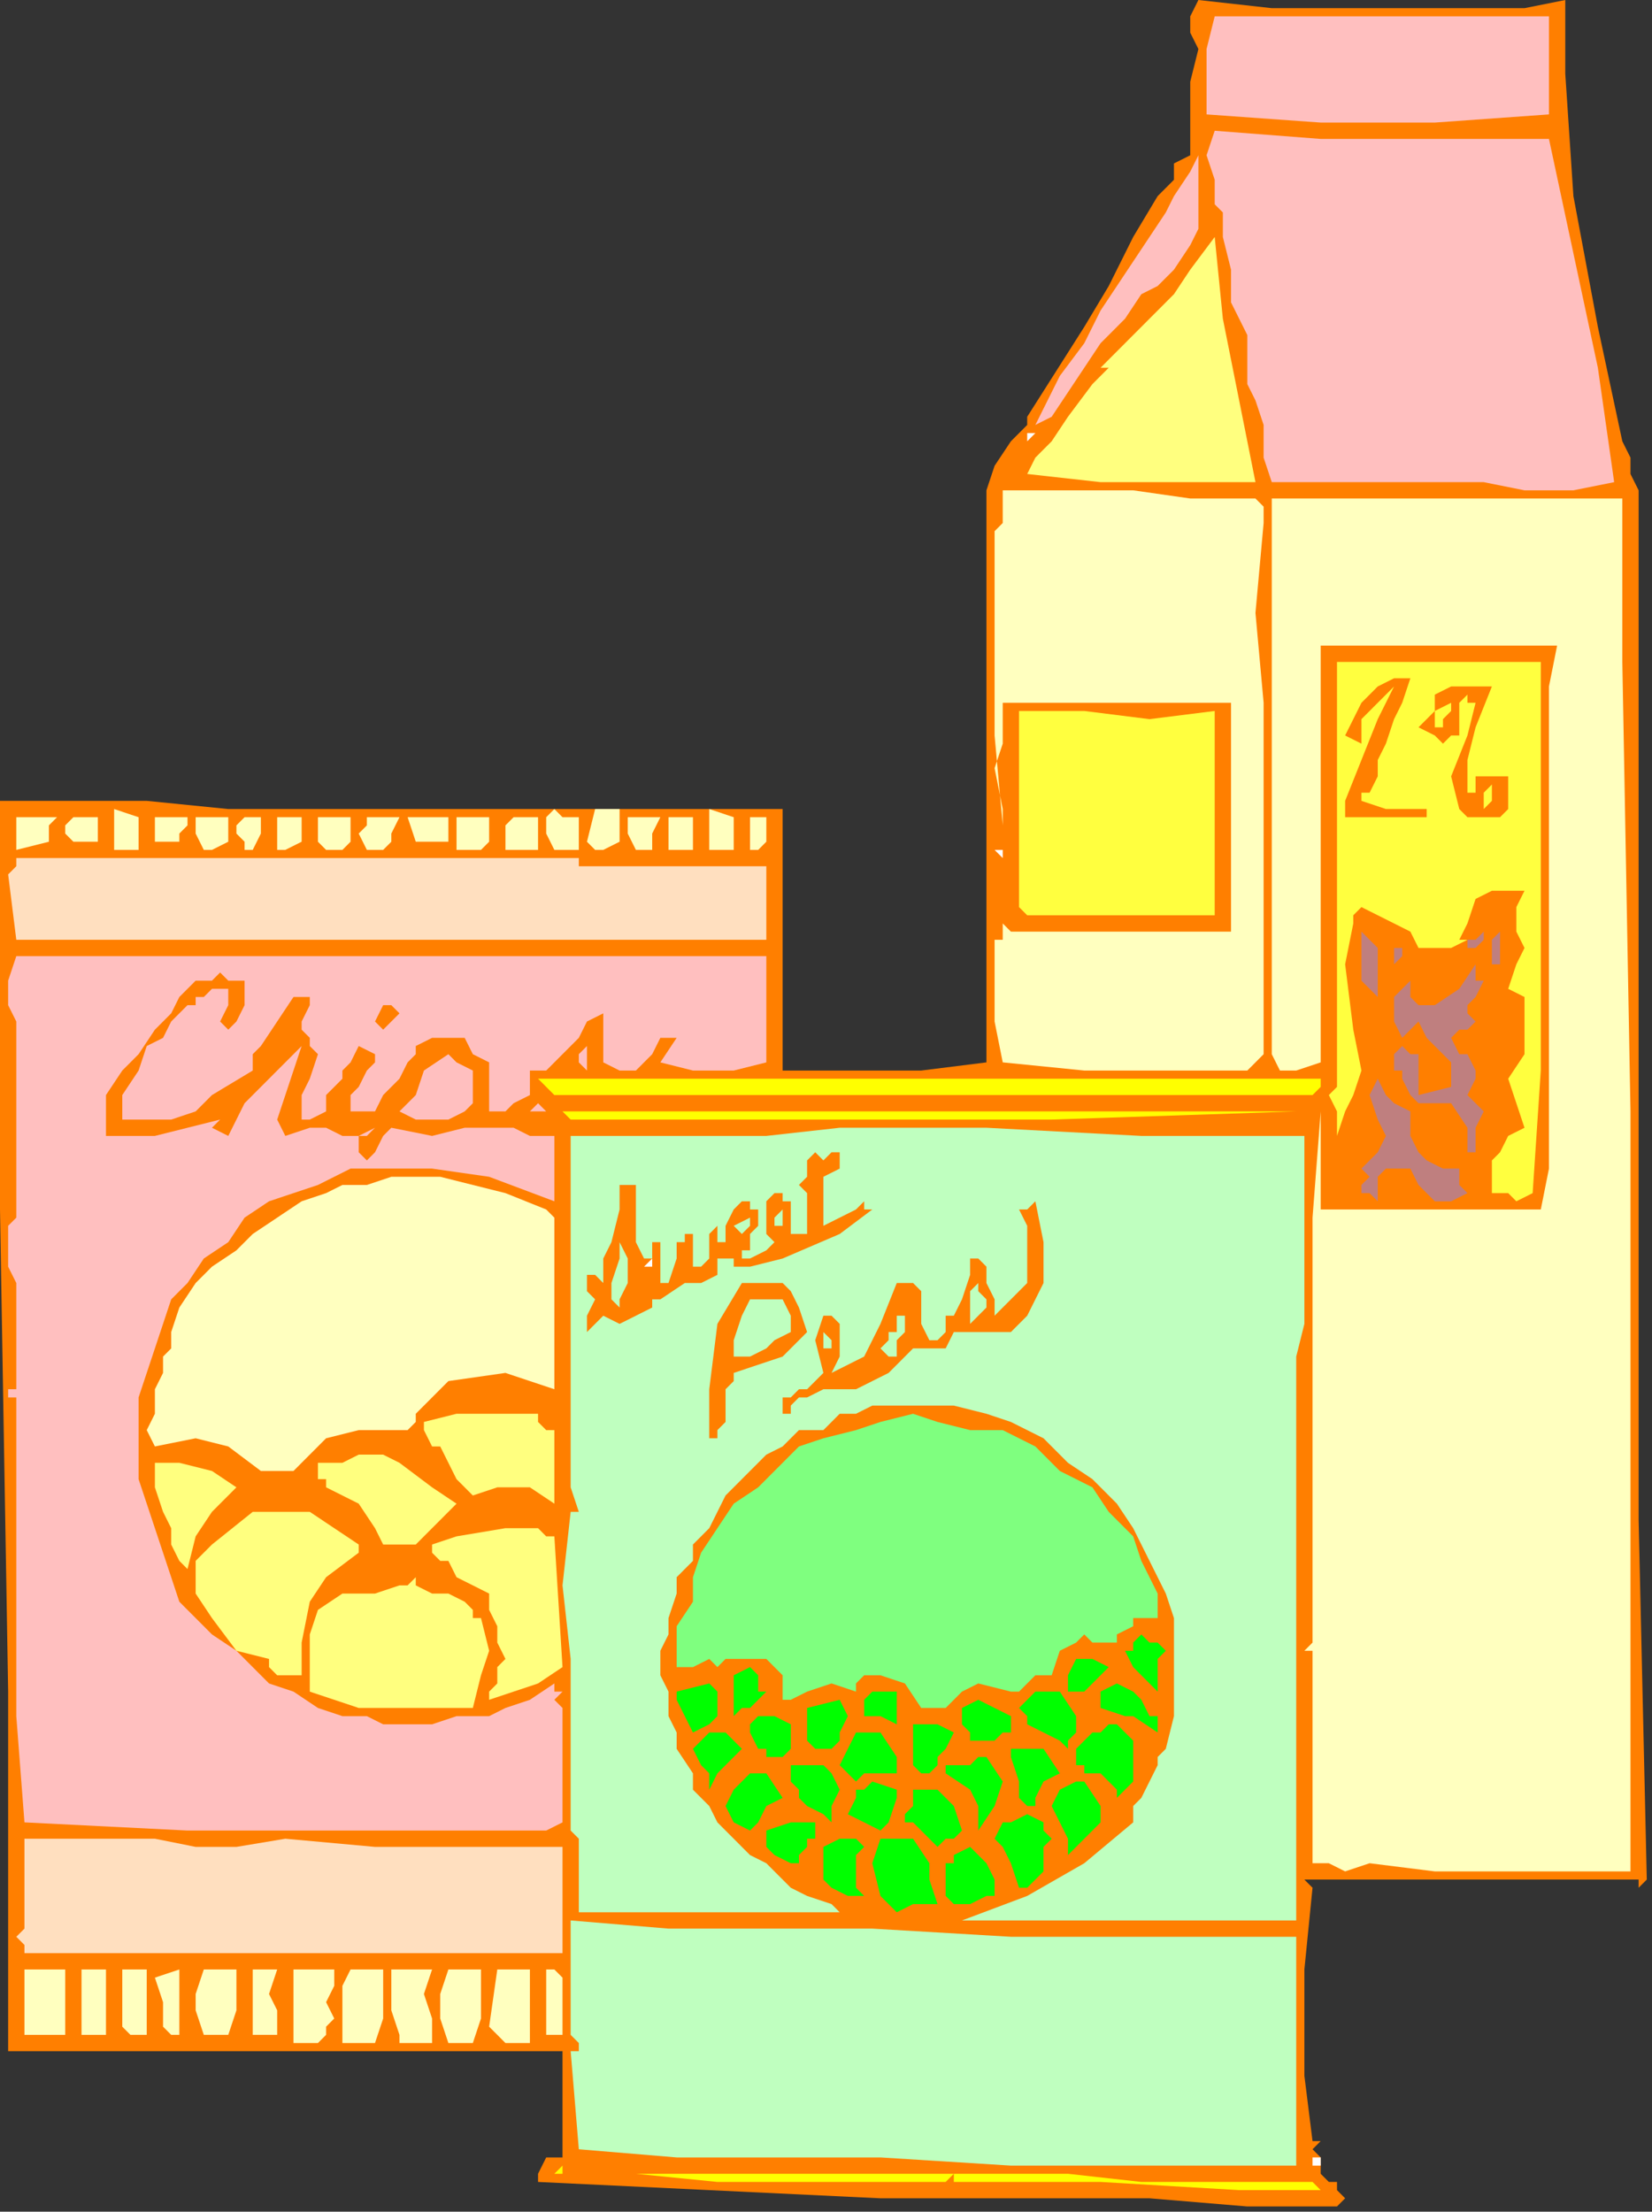 <?xml version="1.0" encoding="UTF-8" standalone="no"?>
<svg
   xmlns:dc="http://purl.org/dc/elements/1.1/"
   xmlns:cc="http://creativecommons.org/ns#"
   xmlns:rdf="http://www.w3.org/1999/02/22-rdf-syntax-ns#"
   xmlns:svg="http://www.w3.org/2000/svg"
   xmlns="http://www.w3.org/2000/svg"
   xmlns:sodipodi="http://sodipodi.sourceforge.net/DTD/sodipodi-0.dtd"
   xmlns:inkscape="http://www.inkscape.org/namespaces/inkscape"
   version="1.0"
   width="53.509mm"
   height="71.628mm"
   id="svg227"
   sodipodi:docname="OBSSG255.WMF">
  <rect width="100%" height="100%" fill="#333333" stroke="none"/>
  <sodipodi:namedview
     pagecolor="#ffffff"
     bordercolor="#666666"
     borderopacity="1"
     objecttolerance="10"
     gridtolerance="10"
     guidetolerance="10"
     inkscape:pageopacity="0"
     inkscape:pageshadow="2"
     inkscape:window-width="640"
     inkscape:window-height="480"
     id="namedview229" />
  <defs
     id="defs3">
    <pattern
       id="WMFhbasepattern"
       patternUnits="userSpaceOnUse"
       width="6"
       height="6"
       x="0"
       y="0" />
  </defs>
  <path
     style="fill:#ff7f00;fill-rule:evenodd;fill-opacity:1;stroke:none;"
     d="  M 191.62,0   L 191.62,1   L 191.62,3.001   L 191.62,6.002   L 191.62,9.003   L 191.62,9.003   L 192.618,24.007   L 195.612,40.012   L 198.606,54.016   L 198.606,54.016   L 199.604,56.017   L 199.604,58.017   L 200.602,60.018   L 200.602,60.018   L 200.602,65.019   L 200.602,70.021   L 200.602,75.022   L 200.602,75.022   L 200.602,75.022   L 200.602,122.036   L 200.602,186.055   L 201.6,230.068   L 201.6,230.068   L 200.602,231.068   L 200.602,231.068   L 200.602,230.068   L 200.602,230.068   L 189.624,230.068   L 172.657,230.068   L 160.681,230.068   L 160.681,230.068   L 159.683,230.068   L 160.681,231.068   L 160.681,231.068   L 160.681,231.068   L 159.683,241.071   L 159.683,254.075   L 160.681,262.078   L 160.681,262.078   L 160.681,262.078   L 161.679,262.078   L 160.681,263.078   L 161.679,264.078   L 161.679,264.078   L 161.679,265.079   L 161.679,265.079   L 161.679,266.079   L 162.677,267.079   L 163.675,267.079   L 163.675,267.079   L 163.675,267.079   L 163.675,268.079   L 164.673,269.08   L 163.675,270.08   L 163.675,270.08   L 152.697,270.08   L 140.721,269.08   L 129.743,269.08   L 129.743,269.08   L 107.786,269.08   L 86.828,268.079   L 65.869,267.079   L 65.869,267.079   L 65.869,266.079   L 66.867,264.078   L 68.863,264.078   L 68.863,264.078   L 68.863,260.077   L 68.863,256.076   L 68.863,251.074   L 68.863,251.074   L 67.865,251.074   L 53.893,251.074   L 39.921,251.074   L 25.949,251.074   L 25.949,251.074   L 16.966,251.074   L 8.982,251.074   L 0.998,251.074   L 0.998,251.074   L 0.998,248.073   L 0.998,245.073   L 0.998,242.072   L 0.998,242.072   L 0.998,207.061   L 0,148.044   L 0,118.035   L 0,118.035   L 0,118.035   L 0,118.035   L 0,117.035   L 0,117.035   L 0,111.033   L 0,104.031   L 0,98.029   L 0,98.029   L 2.994,98.029   L 5.988,98.029   L 8.982,98.029   L 8.982,98.029   L 17.964,98.029   L 27.945,99.029   L 36.927,99.029   L 36.927,99.029   L 55.889,99.029   L 74.851,99.029   L 93.814,99.029   L 93.814,99.029   L 94.812,99.029   L 95.81,99.029   L 95.81,100.03   L 95.81,100.03   L 95.81,101.03   L 95.81,102.03   L 95.81,102.03   L 95.81,102.03   L 95.81,102.03   L 95.81,108.032   L 95.81,120.036   L 95.81,130.039   L 95.81,130.039   L 95.81,131.039   L 104.792,131.039   L 112.776,131.039   L 120.76,130.039   L 120.76,130.039   L 120.76,112.033   L 120.76,93.028   L 120.76,75.022   L 120.76,75.022   L 120.76,74.022   L 120.76,70.021   L 120.76,65.019   L 120.76,60.018   L 120.76,60.018   L 121.758,57.017   L 123.754,54.016   L 125.751,52.015   L 125.751,52.015   L 125.751,51.015   L 132.737,40.012   L 132.737,40.012   L 135.731,35.01   L 138.725,29.009   L 141.719,24.007   L 141.719,24.007   L 141.719,24.007   L 141.719,24.007   L 141.719,24.007   L 142.717,23.007   L 142.717,23.007   L 143.715,22.007   L 143.715,20.006   L 145.711,19.006   L 145.711,19.006   L 145.711,16.005   L 145.711,10.003   L 146.709,6.002   L 146.709,6.002   L 146.709,6.002   L 145.711,4.001   L 145.711,2.001   L 146.709,0   L 146.709,0   L 155.691,1   L 165.671,1   L 175.651,1   L 175.651,1   L 180.642,1   L 186.63,1   L 191.62,0  z "
     id="path5" />
  <path
     style="fill:#ffbfbf;fill-rule:evenodd;fill-opacity:1;stroke:none;"
     d="  M 189.624,14.004   L 175.651,15.004   L 161.679,15.004   L 147.707,14.004   L 147.707,14.004   L 147.707,10.003   L 147.707,6.002   L 148.705,2.001   L 148.705,2.001   L 160.681,2.001   L 179.644,2.001   L 189.624,2.001   L 189.624,2.001   L 189.624,3.001   L 189.624,3.001   L 189.624,4.001   L 189.624,4.001   L 189.624,7.002   L 189.624,11.003   L 189.624,14.004  z "
     id="path7" />
  <path
     style="fill:#ffbfbf;fill-rule:evenodd;fill-opacity:1;stroke:none;"
     d="  M 189.624,17.005   L 192.618,31.009   L 195.612,45.013   L 197.608,59.017   L 197.608,59.017   L 192.618,60.018   L 186.63,60.018   L 181.64,59.017   L 181.64,59.017   L 172.657,59.017   L 164.673,59.017   L 155.691,59.017   L 155.691,59.017   L 154.693,56.017   L 154.693,52.015   L 153.695,49.015   L 153.695,49.015   L 152.697,47.014   L 152.697,44.013   L 152.697,41.012   L 152.697,41.012   L 150.701,37.011   L 150.701,33.01   L 149.703,29.009   L 149.703,29.009   L 149.703,28.008   L 149.703,26.008   L 148.705,25.007   L 148.705,25.007   L 148.705,22.007   L 147.707,19.006   L 148.705,16.005   L 148.705,16.005   L 161.679,17.005   L 175.651,17.005   L 189.624,17.005  z "
     id="path9" />
  <path
     style="fill:#ffbfbf;fill-rule:evenodd;fill-opacity:1;stroke:none;"
     d="  M 146.709,24.007   L 146.709,28.008   L 145.711,30.009   L 143.715,33.01   L 143.715,33.01   L 141.719,35.01   L 139.723,36.011   L 137.727,39.012   L 134.733,42.012   L 132.737,45.013   L 130.741,48.014   L 128.745,51.015   L 126.749,52.015   L 126.749,52.015   L 127.747,50.015   L 129.743,46.014   L 132.737,42.012   L 134.733,38.011   L 136.729,35.01   L 136.729,35.01   L 138.725,32.009   L 140.721,29.009   L 142.717,26.008   L 142.717,26.008   L 142.717,26.008   L 143.715,24.007   L 145.711,21.006   L 146.709,19.006   L 146.709,19.006   L 146.709,21.006   L 146.709,22.007   L 146.709,24.007  z "
     id="path11" />
  <path
     style="fill:#ffff7f;fill-rule:evenodd;fill-opacity:1;stroke:none;"
     d="  M 153.695,59.017   L 143.715,59.017   L 134.733,59.017   L 125.751,58.017   L 125.751,58.017   L 125.751,58.017   L 126.749,56.017   L 127.747,55.016   L 127.747,55.016   L 128.745,54.016   L 130.741,51.015   L 133.735,47.014   L 135.731,45.013   L 135.731,45.013   L 134.733,45.013   L 137.727,42.012   L 140.721,39.012   L 143.715,36.011   L 145.711,33.01   L 148.705,29.009   L 148.705,29.009   L 149.703,39.012   L 151.699,49.015   L 153.695,59.017  z "
     id="path13" />
  <path
     style="fill:#ffffff;fill-rule:evenodd;fill-opacity:1;stroke:none;"
     d="  M 125.751,54.016   L 125.751,53.016   L 126.749,53.016   L 125.751,54.016  z "
     id="path15" />
  <path
     style="fill:#ffffbf;fill-rule:evenodd;fill-opacity:1;stroke:none;"
     d="  M 153.695,61.018   L 154.693,62.018   L 154.693,63.019   L 154.693,64.019   L 154.693,64.019   L 153.695,75.022   L 154.693,86.025   L 154.693,98.029   L 154.693,98.029   L 154.693,98.029   L 154.693,99.029   L 154.693,99.029   L 154.693,99.029   L 154.693,109.032   L 154.693,119.035   L 154.693,129.038   L 154.693,129.038   L 152.697,131.039   L 142.717,131.039   L 132.737,131.039   L 122.756,130.039   L 122.756,130.039   L 122.756,130.039   L 121.758,125.037   L 121.758,120.036   L 121.758,115.034   L 121.758,115.034   L 121.758,115.034   L 122.756,115.034   L 122.756,113.033   L 122.756,113.033   L 123.754,114.034   L 123.754,114.034   L 125.751,114.034   L 125.751,114.034   L 133.735,114.034   L 141.719,114.034   L 150.701,114.034   L 150.701,114.034   L 150.701,107.032   L 150.701,95.028   L 150.701,86.025   L 150.701,86.025   L 150.701,86.025   L 150.701,86.025   L 150.701,86.025   L 150.701,86.025   L 143.715,86.025   L 130.741,86.025   L 123.754,86.025   L 123.754,86.025   L 122.756,86.025   L 122.756,88.026   L 122.756,89.026   L 122.756,89.026   L 122.756,90.027   L 122.756,90.027   L 122.756,91.027   L 122.756,91.027   L 121.758,94.028   L 122.756,99.029   L 122.756,101.03   L 122.756,101.03   L 122.756,101.03   L 121.758,90.027   L 121.758,79.023   L 121.758,67.02   L 121.758,67.02   L 121.758,66.02   L 121.758,65.019   L 122.756,64.019   L 122.756,64.019   L 122.756,63.019   L 122.756,62.018   L 122.756,61.018   L 122.756,61.018   L 122.756,61.018   L 122.756,60.018   L 123.754,60.018   L 123.754,60.018   L 125.751,60.018   L 128.745,60.018   L 131.739,60.018   L 131.739,60.018   L 138.725,60.018   L 145.711,61.018   L 153.695,61.018  z "
     id="path17" />
  <path
     style="fill:#ffffbf;fill-rule:evenodd;fill-opacity:1;stroke:none;"
     d="  M 198.606,61.018   L 198.606,68.02   L 198.606,75.022   L 198.606,81.024   L 198.606,81.024   L 199.604,136.04   L 199.604,198.059   L 199.604,229.068   L 199.604,229.068   L 189.624,229.068   L 175.651,229.068   L 167.667,228.068   L 167.667,228.068   L 164.673,229.068   L 162.677,228.068   L 160.681,228.068   L 160.681,228.068   L 160.681,219.065   L 160.681,210.062   L 160.681,202.06   L 160.681,202.06   L 159.683,202.06   L 160.681,201.06   L 160.681,196.058   L 160.681,190.056   L 160.681,184.055   L 160.681,184.055   L 160.681,171.051   L 160.681,149.044   L 161.679,136.04   L 161.679,136.04   L 161.679,147.044   L 161.679,148.044   L 170.661,148.044   L 182.638,148.044   L 188.626,148.044   L 188.626,148.044   L 189.624,143.042   L 189.624,134.04   L 189.624,128.038   L 189.624,128.038   L 189.624,116.034   L 189.624,105.031   L 189.624,93.028   L 189.624,93.028   L 189.624,88.026   L 189.624,84.025   L 190.622,79.023   L 190.622,79.023   L 189.624,79.023   L 188.626,79.023   L 188.626,79.023   L 188.626,79.023   L 179.644,79.023   L 170.661,79.023   L 162.677,79.023   L 162.677,79.023   L 161.679,79.023   L 161.679,91.027   L 161.679,102.03   L 161.679,113.033   L 161.679,113.033   L 161.679,118.035   L 161.679,124.037   L 161.679,130.039   L 161.679,130.039   L 158.685,131.039   L 156.689,131.039   L 155.691,129.038   L 155.691,129.038   L 155.691,116.034   L 155.691,115.034   L 155.691,115.034   L 155.691,114.034   L 155.691,114.034   L 155.691,113.033   L 155.691,111.033   L 155.691,109.032   L 155.691,107.032   L 155.691,107.032   L 155.691,107.032   L 155.691,107.032   L 155.691,106.031   L 155.691,106.031   L 155.691,102.03   L 155.691,97.029   L 155.691,91.027   L 155.691,91.027   L 155.691,87.026   L 155.691,83.025   L 155.691,77.023   L 155.691,77.023   L 155.691,72.021   L 155.691,66.02   L 155.691,61.018   L 155.691,61.018   L 166.669,61.018   L 185.632,61.018   L 198.606,61.018  z "
     id="path19" />
  <path
     style="fill:#ffff3f;fill-rule:evenodd;fill-opacity:1;stroke:none;"
     d="  M 188.626,81.024   L 188.626,88.026   L 188.626,95.028   L 188.626,101.03   L 188.626,101.03   L 188.626,116.034   L 188.626,131.039   L 187.628,146.043   L 187.628,146.043   L 185.632,147.044   L 184.634,146.043   L 182.638,146.043   L 182.638,146.043   L 182.638,145.043   L 182.638,143.042   L 182.638,142.042   L 182.638,142.042   L 183.636,141.042   L 184.634,139.041   L 186.63,138.041   L 186.63,138.041   L 185.632,135.04   L 184.634,132.039   L 186.63,129.038   L 186.63,129.038   L 186.63,127.038   L 186.63,125.037   L 186.63,122.036   L 186.63,122.036   L 184.634,121.036   L 185.632,118.035   L 186.63,116.034   L 186.63,116.034   L 185.632,114.034   L 185.632,111.033   L 186.63,109.032   L 186.63,109.032   L 184.634,109.032   L 183.636,109.032   L 182.638,109.032   L 182.638,109.032   L 180.642,110.033   L 179.644,113.033   L 178.646,115.034   L 178.646,115.034   L 179.644,115.034   L 177.648,116.034   L 175.651,116.034   L 173.655,116.034   L 173.655,116.034   L 172.657,114.034   L 168.665,112.033   L 166.669,111.033   L 166.669,111.033   L 165.671,112.033   L 165.671,113.033   L 165.671,113.033   L 165.671,113.033   L 164.673,118.035   L 165.671,126.037   L 166.669,131.039   L 166.669,131.039   L 165.671,134.04   L 164.673,136.04   L 163.675,139.041   L 163.675,139.041   L 163.675,138.041   L 163.675,136.04   L 162.677,134.04   L 162.677,134.04   L 163.675,133.039   L 163.675,131.039   L 163.675,129.038   L 163.675,129.038   L 163.675,127.038   L 163.675,125.037   L 163.675,122.036   L 163.675,122.036   L 163.675,116.034   L 163.675,109.032   L 163.675,103.031   L 163.675,103.031   L 163.675,96.028   L 163.675,88.026   L 163.675,81.024   L 163.675,81.024   L 169.663,81.024   L 180.642,81.024   L 188.626,81.024  z "
     id="path21" />
  <path
     style="fill:#ff7f00;fill-rule:evenodd;fill-opacity:1;stroke:none;"
     d="  M 172.657,83.025   L 171.659,86.025   L 170.661,88.026   L 169.663,91.027   L 169.663,91.027   L 168.665,93.028   L 168.665,95.028   L 167.667,97.029   L 167.667,97.029   L 166.669,97.029   L 166.669,98.029   L 166.669,98.029   L 166.669,98.029   L 169.663,99.029   L 172.657,99.029   L 174.653,99.029   L 174.653,99.029   L 174.653,99.029   L 174.653,100.03   L 174.653,100.03   L 174.653,100.03   L 173.655,100.03   L 172.657,100.03   L 172.657,100.03   L 172.657,100.03   L 164.673,100.03   L 164.673,98.029   L 166.669,93.028   L 168.665,88.026   L 170.661,84.025   L 170.661,84.025   L 170.661,84.025   L 168.665,86.025   L 166.669,88.026   L 166.669,91.027   L 166.669,91.027   L 164.673,90.027   L 165.671,88.026   L 166.669,86.025   L 168.665,84.025   L 170.661,83.025   L 172.657,83.025  z "
     id="path23" />
  <path
     style="fill:#ff7f00;fill-rule:evenodd;fill-opacity:1;stroke:none;"
     d="  M 182.638,84.025   L 180.642,89.026   L 179.644,93.028   L 179.644,97.029   L 179.644,97.029   L 179.644,97.029   L 180.642,97.029   L 180.642,95.028   L 182.638,95.028   L 182.638,95.028   L 182.638,95.028   L 184.634,95.028   L 184.634,96.028   L 184.634,96.028   L 184.634,97.029   L 184.634,99.029   L 183.636,100.03   L 183.636,100.03   L 181.64,100.03   L 179.644,100.03   L 178.646,99.029   L 178.646,99.029   L 177.648,95.028   L 179.644,90.027   L 180.642,86.025   L 180.642,86.025   L 179.644,86.025   L 179.644,85.025   L 179.644,85.025   L 179.644,85.025   L 178.646,86.025   L 178.646,87.026   L 178.646,88.026   L 178.646,88.026   L 178.646,89.026   L 178.646,89.026   L 178.646,90.027   L 178.646,90.027   L 177.648,90.027   L 176.649,91.027   L 175.651,90.027   L 175.651,90.027   L 173.655,89.026   L 175.651,87.026   L 175.651,85.025   L 175.651,85.025   L 177.648,84.025   L 180.642,84.025   L 182.638,84.025  z "
     id="path25" />
  <path
     style="fill:#ffff3f;fill-rule:evenodd;fill-opacity:1;stroke:none;"
     d="  M 176.649,89.026   L 175.651,89.026   L 175.651,88.026   L 175.651,87.026   L 177.648,86.025   L 177.648,86.025   L 177.648,87.026   L 176.649,88.026   L 176.649,89.026  z "
     id="path27" />
  <path
     style="fill:#ffff3f;fill-rule:evenodd;fill-opacity:1;stroke:none;"
     d="  M 148.705,87.026   L 148.705,96.028   L 148.705,104.031   L 148.705,112.033   L 148.705,112.033   L 140.721,112.033   L 132.737,112.033   L 125.751,112.033   L 125.751,112.033   L 124.752,111.033   L 124.752,104.031   L 124.752,95.028   L 124.752,87.026   L 124.752,87.026   L 132.737,87.026   L 140.721,88.026   L 148.705,87.026  z "
     id="path29" />
  <path
     style="fill:#ffff3f;fill-rule:evenodd;fill-opacity:1;stroke:none;"
     d="  M 181.64,99.029   L 181.64,98.029   L 181.64,97.029   L 182.638,96.028   L 182.638,96.028   L 182.638,97.029   L 182.638,98.029   L 181.64,99.029  z "
     id="path31" />
  <path
     style="fill:#ffffbf;fill-rule:evenodd;fill-opacity:1;stroke:none;"
     d="  M 6.986,100.03   L 5.988,101.03   L 5.988,102.03   L 5.988,103.031   L 5.988,103.031   L 1.996,104.031   L 1.996,102.03   L 1.996,101.03   L 1.996,100.03   L 1.996,100.03   L 2.994,100.03   L 4.99,100.03   L 6.986,100.03  z "
     id="path33" />
  <path
     style="fill:#ffffbf;fill-rule:evenodd;fill-opacity:1;stroke:none;"
     d="  M 11.976,100.03   L 11.976,101.03   L 11.976,102.03   L 11.976,103.031   L 11.976,103.031   L 8.982,103.031   L 7.984,102.03   L 7.984,101.03   L 8.982,100.03   L 8.982,100.03   L 9.98,100.03   L 11.976,100.03   L 11.976,100.03  z "
     id="path35" />
  <path
     style="fill:#ffffbf;fill-rule:evenodd;fill-opacity:1;stroke:none;"
     d="  M 16.966,100.03   L 16.966,101.03   L 16.966,102.03   L 16.966,104.031   L 16.966,104.031   L 14.97,104.031   L 13.972,104.031   L 13.972,102.03   L 13.972,102.03   L 13.972,99.029   L 16.966,100.03  z "
     id="path37" />
  <path
     style="fill:#ffffbf;fill-rule:evenodd;fill-opacity:1;stroke:none;"
     d="  M 22.954,100.03   L 22.954,101.03   L 21.956,102.03   L 21.956,103.031   L 21.956,103.031   L 18.962,103.031   L 18.962,102.03   L 18.962,101.03   L 18.962,100.03   L 18.962,100.03   L 22.954,100.03  z "
     id="path39" />
  <path
     style="fill:#ffffbf;fill-rule:evenodd;fill-opacity:1;stroke:none;"
     d="  M 27.945,100.03   L 27.945,101.03   L 27.945,102.03   L 27.945,103.031   L 27.945,103.031   L 25.949,104.031   L 24.95,104.031   L 23.952,102.03   L 23.952,102.03   L 23.952,102.03   L 23.952,100.03   L 23.952,100.03   L 23.952,100.03   L 25.949,100.03   L 25.949,100.03   L 27.945,100.03  z "
     id="path41" />
  <path
     style="fill:#ffffbf;fill-rule:evenodd;fill-opacity:1;stroke:none;"
     d="  M 29.941,103.031   L 28.943,102.03   L 28.943,101.03   L 29.941,100.03   L 29.941,100.03   L 31.937,100.03   L 31.937,102.03   L 30.939,104.031   L 30.939,104.031   L 30.939,104.031   L 29.941,104.031   L 29.941,103.031  z "
     id="path43" />
  <path
     style="fill:#ffffbf;fill-rule:evenodd;fill-opacity:1;stroke:none;"
     d="  M 36.927,100.03   L 36.927,101.03   L 36.927,102.03   L 36.927,103.031   L 36.927,103.031   L 34.931,104.031   L 33.933,104.031   L 33.933,102.03   L 33.933,102.03   L 33.933,102.03   L 33.933,100.03   L 34.931,100.03   L 34.931,100.03   L 34.931,100.03   L 35.929,100.03   L 36.927,100.03  z "
     id="path45" />
  <path
     style="fill:#ffffbf;fill-rule:evenodd;fill-opacity:1;stroke:none;"
     d="  M 42.915,100.03   L 42.915,101.03   L 42.915,102.03   L 42.915,103.031   L 42.915,103.031   L 41.917,104.031   L 39.921,104.031   L 38.923,103.031   L 38.923,103.031   L 38.923,100.03   L 39.921,100.03   L 41.917,100.03   L 42.915,100.03  z "
     id="path47" />
  <path
     style="fill:#ffffbf;fill-rule:evenodd;fill-opacity:1;stroke:none;"
     d="  M 48.903,100.03   L 47.905,102.03   L 47.905,102.03   L 47.905,103.031   L 47.905,103.031   L 46.907,104.031   L 45.909,104.031   L 44.911,104.031   L 44.911,104.031   L 43.913,102.03   L 44.911,101.03   L 44.911,100.03   L 44.911,100.03   L 45.909,100.03   L 46.907,100.03   L 47.905,100.03   L 47.905,100.03   L 48.903,100.03  z "
     id="path49" />
  <path
     style="fill:#ffffbf;fill-rule:evenodd;fill-opacity:1;stroke:none;"
     d="  M 54.891,100.03   L 54.891,101.03   L 54.891,102.03   L 54.891,103.031   L 54.891,103.031   L 50.899,103.031   L 49.901,100.03   L 50.899,100.03   L 52.895,100.03   L 54.891,100.03   L 54.891,100.03   L 54.891,100.03  z "
     id="path51" />
  <path
     style="fill:#ffffbf;fill-rule:evenodd;fill-opacity:1;stroke:none;"
     d="  M 59.881,103.031   L 58.883,104.031   L 57.885,104.031   L 57.885,104.031   L 57.885,104.031   L 56.887,104.031   L 55.889,104.031   L 55.889,103.031   L 55.889,103.031   L 55.889,102.03   L 55.889,100.03   L 57.885,100.03   L 57.885,100.03   L 59.881,100.03   L 59.881,101.03   L 59.881,103.031  z "
     id="path53" />
  <path
     style="fill:#ffffbf;fill-rule:evenodd;fill-opacity:1;stroke:none;"
     d="  M 65.869,100.03   L 65.869,100.03   L 65.869,100.03   L 65.869,100.03   L 65.869,100.03   L 65.869,102.03   L 65.869,102.03   L 65.869,104.031   L 65.869,104.031   L 61.877,104.031   L 61.877,102.03   L 61.877,101.03   L 62.875,100.03   L 62.875,100.03   L 62.875,100.03   L 64.871,100.03   L 65.869,100.03  z "
     id="path55" />
  <path
     style="fill:#ffffbf;fill-rule:evenodd;fill-opacity:1;stroke:none;"
     d="  M 70.859,100.03   L 70.859,102.03   L 70.859,103.031   L 70.859,104.031   L 70.859,104.031   L 69.861,104.031   L 68.863,104.031   L 68.863,104.031   L 68.863,104.031   L 68.863,104.031   L 67.865,104.031   L 66.867,102.03   L 66.867,102.03   L 66.867,102.03   L 66.867,101.03   L 66.867,100.03   L 66.867,100.03   L 66.867,100.03   L 66.867,100.03   L 67.865,100.03   L 67.865,100.03   L 66.867,100.03   L 66.867,100.03   L 67.865,99.029   L 67.865,99.029   L 68.863,100.03   L 69.861,100.03   L 70.859,100.03  z "
     id="path57" />
  <path
     style="fill:#ffffbf;fill-rule:evenodd;fill-opacity:1;stroke:none;"
     d="  M 75.85,99.029   L 75.85,101.03   L 75.85,102.03   L 75.85,103.031   L 75.85,103.031   L 73.853,104.031   L 72.855,104.031   L 71.857,103.031   L 71.857,103.031   L 72.855,99.029   L 75.85,99.029  z "
     id="path59" />
  <path
     style="fill:#ffffbf;fill-rule:evenodd;fill-opacity:1;stroke:none;"
     d="  M 80.84,100.03   L 79.842,102.03   L 79.842,102.03   L 79.842,104.031   L 79.842,104.031   L 78.844,104.031   L 77.846,104.031   L 76.848,102.03   L 76.848,102.03   L 76.848,102.03   L 76.848,101.03   L 76.848,100.03   L 76.848,100.03   L 77.846,100.03   L 79.842,100.03   L 80.84,100.03  z "
     id="path61" />
  <path
     style="fill:#ffffbf;fill-rule:evenodd;fill-opacity:1;stroke:none;"
     d="  M 84.832,100.03   L 84.832,101.03   L 84.832,102.03   L 84.832,104.031   L 84.832,104.031   L 82.836,104.031   L 82.836,104.031   L 81.838,104.031   L 81.838,104.031   L 81.838,102.03   L 81.838,101.03   L 81.838,100.03   L 81.838,100.03   L 82.836,100.03   L 83.834,100.03   L 84.832,100.03  z "
     id="path63" />
  <path
     style="fill:#ffffbf;fill-rule:evenodd;fill-opacity:1;stroke:none;"
     d="  M 89.822,100.03   L 89.822,101.03   L 89.822,102.03   L 89.822,104.031   L 89.822,104.031   L 87.826,104.031   L 86.828,104.031   L 86.828,102.03   L 86.828,102.03   L 86.828,101.03   L 86.828,100.03   L 86.828,99.029   L 86.828,99.029   L 89.822,100.03  z "
     id="path65" />
  <path
     style="fill:#ffffbf;fill-rule:evenodd;fill-opacity:1;stroke:none;"
     d="  M 93.814,100.03   L 93.814,103.031   L 92.816,104.031   L 91.818,104.031   L 91.818,104.031   L 91.818,104.031   L 91.818,102.03   L 91.818,101.03   L 91.818,99.029   L 91.818,99.029   L 91.818,100.03   L 93.814,100.03   L 93.814,100.03  z "
     id="path67" />
  <path
     style="fill:#ffdfbf;fill-rule:evenodd;fill-opacity:1;stroke:none;"
     d="  M 70.859,105.031   L 70.859,106.031   L 75.85,106.031   L 86.828,106.031   L 93.814,106.031   L 93.814,106.031   L 93.814,109.032   L 93.814,111.033   L 93.814,115.034   L 93.814,115.034   L 93.814,115.034   L 87.826,115.034   L 82.836,115.034   L 77.846,115.034   L 77.846,115.034   L 77.846,115.034   L 77.846,115.034   L 77.846,115.034   L 77.846,115.034   L 73.853,115.034   L 70.859,115.034   L 67.865,115.034   L 67.865,115.034   L 59.881,115.034   L 52.895,115.034   L 45.909,115.034   L 45.909,115.034   L 41.917,115.034   L 38.923,115.034   L 35.929,115.034   L 35.929,115.034   L 25.949,115.034   L 11.976,115.034   L 2.994,115.034   L 2.994,115.034   L 1.996,115.034   L 1.996,115.034   L 1.996,115.034   L 1.996,115.034   L 0.998,107.032   L 0.998,107.032   L 0.998,107.032   L 1.996,106.031   L 1.996,105.031   L 1.996,105.031   L 23.952,105.031   L 46.907,105.031   L 70.859,105.031  z "
     id="path69" />
  <path
     style="fill:#ffffff;fill-rule:evenodd;fill-opacity:1;stroke:none;"
     d="  M 122.756,105.031   L 121.758,104.031   L 121.758,104.031   L 122.756,104.031   L 122.756,104.031   L 122.756,105.031  z "
     id="path71" />
  <path
     style="fill:#ffffff;fill-rule:evenodd;fill-opacity:1;stroke:none;"
     d="  M 122.756,106.031   L 122.756,106.031   L 122.756,107.032   L 122.756,107.032   L 122.756,106.031  z "
     id="path73" />
  <path
     style="fill:#ffffff;fill-rule:evenodd;fill-opacity:1;stroke:none;"
     d="  M 122.756,109.032   L 122.756,109.032   L 122.756,111.033   L 122.756,111.033   L 122.756,109.032  z "
     id="path75" />
  <path
     style="fill:#bf7f7f;fill-rule:evenodd;fill-opacity:1;stroke:none;"
     d="  M 168.665,122.036   L 166.669,120.036   L 166.669,116.034   L 166.669,114.034   L 166.669,114.034   L 168.665,116.034   L 168.665,119.035   L 168.665,122.036  z "
     id="path77" />
  <path
     style="fill:#ffbfbf;fill-rule:evenodd;fill-opacity:1;stroke:none;"
     d="  M 93.814,117.035   L 93.814,122.036   L 93.814,126.037   L 93.814,130.039   L 93.814,130.039   L 89.822,131.039   L 84.832,131.039   L 80.84,130.039   L 80.84,130.039   L 82.836,127.038   L 80.84,127.038   L 79.842,129.038   L 77.846,131.039   L 77.846,131.039   L 76.848,131.039   L 75.85,131.039   L 73.853,130.039   L 73.853,130.039   L 73.853,128.038   L 73.853,126.037   L 73.853,124.037   L 73.853,124.037   L 71.857,125.037   L 70.859,127.038   L 68.863,129.038   L 68.863,129.038   L 66.867,131.039   L 64.871,131.039   L 64.871,132.039   L 64.871,132.039   L 64.871,134.04   L 62.875,135.04   L 61.877,136.04   L 59.881,136.04   L 59.881,136.04   L 59.881,135.04   L 59.881,133.039   L 59.881,131.039   L 59.881,131.039   L 59.881,130.039   L 57.885,129.038   L 56.887,127.038   L 56.887,127.038   L 54.891,127.038   L 53.893,127.038   L 52.895,127.038   L 52.895,127.038   L 50.899,128.038   L 50.899,129.038   L 49.901,130.039   L 49.901,130.039   L 48.903,132.039   L 46.907,134.04   L 45.909,136.04   L 45.909,136.04   L 42.915,136.04   L 42.915,134.04   L 43.913,133.039   L 44.911,131.039   L 44.911,131.039   L 44.911,131.039   L 45.909,130.039   L 45.909,129.038   L 45.909,129.038   L 43.913,128.038   L 42.915,130.039   L 41.917,131.039   L 41.917,132.039   L 41.917,132.039   L 39.921,134.04   L 39.921,136.04   L 37.925,137.041   L 37.925,137.041   L 36.927,137.041   L 36.927,137.041   L 36.927,136.04   L 36.927,136.04   L 36.927,134.04   L 37.925,132.039   L 38.923,129.038   L 38.923,129.038   L 37.925,128.038   L 37.925,127.038   L 36.927,126.037   L 36.927,126.037   L 36.927,125.037   L 37.925,123.036   L 37.925,122.036   L 37.925,122.036   L 35.929,122.036   L 33.933,125.037   L 31.937,128.038   L 31.937,128.038   L 30.939,129.038   L 30.939,130.039   L 30.939,131.039   L 30.939,131.039   L 25.949,134.04   L 23.952,136.04   L 20.958,137.041   L 14.97,137.041   L 14.97,137.041   L 14.97,134.04   L 16.966,131.039   L 17.964,128.038   L 17.964,128.038   L 19.96,127.038   L 20.958,125.037   L 22.954,123.036   L 22.954,123.036   L 22.954,123.036   L 23.952,123.036   L 23.952,122.036   L 23.952,122.036   L 24.95,122.036   L 25.949,121.036   L 26.947,121.036   L 26.947,121.036   L 26.947,121.036   L 27.945,121.036   L 27.945,122.036   L 27.945,122.036   L 27.945,123.036   L 26.947,125.037   L 27.945,126.037   L 27.945,126.037   L 28.943,125.037   L 29.941,123.036   L 29.941,120.036   L 29.941,120.036   L 28.943,120.036   L 27.945,120.036   L 26.947,119.035   L 26.947,119.035   L 25.949,120.036   L 23.952,120.036   L 21.956,122.036   L 20.958,124.037   L 18.962,126.037   L 16.966,129.038   L 14.97,131.039   L 12.974,134.04   L 12.974,136.04   L 12.974,138.041   L 12.974,139.041   L 12.974,139.041   L 13.972,139.041   L 14.97,139.041   L 15.968,139.041   L 15.968,139.041   L 18.962,139.041   L 22.954,138.041   L 26.947,137.041   L 26.947,137.041   L 25.949,138.041   L 25.949,138.041   L 27.945,139.041   L 27.945,139.041   L 29.941,135.04   L 32.935,132.039   L 35.929,129.038   L 35.929,129.038   L 36.927,128.038   L 35.929,131.039   L 34.931,134.04   L 33.933,137.041   L 33.933,137.041   L 34.931,139.041   L 37.925,138.041   L 39.921,138.041   L 39.921,138.041   L 41.917,139.041   L 43.913,139.041   L 45.909,138.041   L 45.909,138.041   L 44.911,139.041   L 43.913,139.041   L 43.913,140.041   L 43.913,140.041   L 43.913,141.042   L 43.913,141.042   L 44.911,142.042   L 44.911,142.042   L 45.909,141.042   L 46.907,139.041   L 47.905,138.041   L 47.905,138.041   L 52.895,139.041   L 56.887,138.041   L 61.877,138.041   L 61.877,138.041   L 61.877,138.041   L 62.875,138.041   L 62.875,138.041   L 62.875,138.041   L 64.871,139.041   L 66.867,139.041   L 67.865,139.041   L 67.865,139.041   L 67.865,142.042   L 67.865,145.043   L 67.865,147.044   L 67.865,147.044   L 59.881,144.043   L 52.895,143.042   L 45.909,143.042   L 45.909,143.042   L 44.911,143.042   L 43.913,143.042   L 42.915,143.042   L 42.915,143.042   L 38.923,145.043   L 35.929,146.043   L 32.935,147.044   L 32.935,147.044   L 29.941,149.044   L 27.945,152.045   L 24.95,154.046   L 22.954,157.047   L 20.958,159.047   L 19.96,162.048   L 18.962,165.049   L 17.964,168.05   L 16.966,171.051   L 16.966,175.052   L 16.966,178.053   L 16.966,181.054   L 16.966,181.054   L 17.964,184.055   L 18.962,187.055   L 19.96,190.056   L 20.958,193.057   L 21.956,196.058   L 23.952,198.059   L 25.949,200.059   L 28.943,202.06   L 30.939,204.06   L 32.935,206.061   L 35.929,207.061   L 38.923,209.062   L 41.917,210.062   L 44.911,210.062   L 46.907,211.063   L 50.899,211.063   L 52.895,211.063   L 55.889,210.062   L 59.881,210.062   L 61.877,209.062   L 64.871,208.062   L 67.865,206.061   L 67.865,206.061   L 67.865,207.061   L 67.865,207.061   L 68.863,207.061   L 68.863,207.061   L 67.865,208.062   L 68.863,209.062   L 68.863,209.062   L 68.863,209.062   L 68.863,214.063   L 68.863,219.065   L 68.863,223.066   L 68.863,223.066   L 66.867,224.066   L 66.867,224.066   L 65.869,224.066   L 65.869,224.066   L 64.871,224.066   L 64.871,224.066   L 63.873,224.066   L 63.873,224.066   L 43.913,224.066   L 22.954,224.066   L 2.994,223.066   L 2.994,223.066   L 1.996,210.062   L 1.996,186.055   L 1.996,171.051   L 1.996,171.051   L 0.998,171.051   L 0.998,170.05   L 1.996,170.05   L 1.996,170.05   L 1.996,166.049   L 1.996,163.048   L 1.996,159.047   L 1.996,159.047   L 1.996,157.047   L 0.998,155.046   L 0.998,153.045   L 0.998,153.045   L 0.998,152.045   L 0.998,150.044   L 1.996,149.044   L 1.996,149.044   L 1.996,141.042   L 1.996,134.04   L 1.996,125.037   L 1.996,125.037   L 0.998,123.036   L 0.998,120.036   L 1.996,117.035   L 1.996,117.035   L 5.988,117.035   L 11.976,117.035   L 16.966,117.035   L 16.966,117.035   L 41.917,117.035   L 67.865,117.035   L 93.814,117.035  z "
     id="path79" />
  <path
     style="fill:#bf7f7f;fill-rule:evenodd;fill-opacity:1;stroke:none;"
     d="  M 183.636,118.035   L 182.638,118.035   L 182.638,118.035   L 182.638,118.035   L 182.638,118.035   L 182.638,116.034   L 182.638,115.034   L 183.636,114.034   L 183.636,114.034   L 183.636,116.034   L 183.636,117.035   L 183.636,118.035  z "
     id="path81" />
  <path
     style="fill:#bf7f7f;fill-rule:evenodd;fill-opacity:1;stroke:none;"
     d="  M 180.642,116.034   L 180.642,116.034   L 179.644,116.034   L 179.644,115.034   L 179.644,115.034   L 180.642,115.034   L 180.642,115.034   L 181.64,114.034   L 181.64,114.034   L 181.64,115.034   L 180.642,116.034   L 180.642,116.034  z "
     id="path83" />
  <path
     style="fill:#bf7f7f;fill-rule:evenodd;fill-opacity:1;stroke:none;"
     d="  M 171.659,116.034   L 171.659,117.035   L 170.661,118.035   L 170.661,118.035   L 170.661,118.035   L 170.661,118.035   L 170.661,117.035   L 170.661,116.034   L 170.661,116.034   L 170.661,116.034   L 171.659,116.034   L 171.659,116.034  z "
     id="path85" />
  <path
     style="fill:#bf7f7f;fill-rule:evenodd;fill-opacity:1;stroke:none;"
     d="  M 181.64,120.036   L 180.642,122.036   L 179.644,123.036   L 179.644,124.037   L 179.644,124.037   L 180.642,125.037   L 179.644,126.037   L 178.646,126.037   L 177.648,127.038   L 177.648,127.038   L 178.646,129.038   L 179.644,129.038   L 180.642,131.039   L 180.642,131.039   L 180.642,132.039   L 179.644,134.04   L 180.642,135.04   L 180.642,135.04   L 181.64,136.04   L 180.642,138.041   L 180.642,141.042   L 180.642,141.042   L 179.644,141.042   L 179.644,141.042   L 179.644,141.042   L 179.644,141.042   L 179.644,138.041   L 177.648,135.04   L 173.655,135.04   L 173.655,135.04   L 172.657,134.04   L 171.659,132.039   L 171.659,131.039   L 171.659,131.039   L 170.661,131.039   L 170.661,129.038   L 171.659,128.038   L 171.659,128.038   L 172.657,129.038   L 172.657,129.038   L 172.657,129.038   L 172.657,129.038   L 173.655,129.038   L 173.655,132.039   L 173.655,134.04   L 177.648,133.039   L 177.648,133.039   L 177.648,132.039   L 177.648,131.039   L 177.648,130.039   L 177.648,130.039   L 176.649,129.038   L 174.653,127.038   L 173.655,125.037   L 173.655,125.037   L 172.657,126.037   L 172.657,126.037   L 171.659,127.038   L 171.659,127.038   L 170.661,125.037   L 170.661,124.037   L 170.661,123.036   L 170.661,123.036   L 170.661,122.036   L 172.657,120.036   L 172.657,118.035   L 172.657,118.035   L 172.657,120.036   L 172.657,122.036   L 173.655,123.036   L 173.655,123.036   L 175.651,123.036   L 178.646,121.036   L 180.642,118.035   L 180.642,118.035   L 180.642,119.035   L 180.642,120.036   L 181.64,120.036  z "
     id="path87" />
  <path
     style="fill:#ff7f00;fill-rule:evenodd;fill-opacity:1;stroke:none;"
     d="  M 48.903,124.037   L 46.907,126.037   L 45.909,125.037   L 46.907,123.036   L 46.907,123.036   L 46.907,123.036   L 47.905,123.036   L 48.903,124.037  z "
     id="path89" />
  <path
     style="fill:#ffbfbf;fill-rule:evenodd;fill-opacity:1;stroke:none;"
     d="  M 70.859,130.039   L 70.859,129.038   L 70.859,129.038   L 71.857,128.038   L 71.857,128.038   L 71.857,129.038   L 71.857,131.039   L 70.859,130.039  z "
     id="path91" />
  <path
     style="fill:#ffbfbf;fill-rule:evenodd;fill-opacity:1;stroke:none;"
     d="  M 57.885,132.039   L 57.885,134.04   L 57.885,134.04   L 57.885,135.04   L 57.885,135.04   L 56.887,136.04   L 54.891,137.041   L 53.893,137.041   L 53.893,137.041   L 51.897,137.041   L 50.899,137.041   L 48.903,136.04   L 48.903,136.04   L 50.899,134.04   L 51.897,131.039   L 54.891,129.038   L 54.891,129.038   L 55.889,130.039   L 57.885,131.039   L 57.885,132.039  z "
     id="path93" />
  <path
     style="fill:#ffff00;fill-rule:evenodd;fill-opacity:1;stroke:none;"
     d="  M 91.818,132.039   L 91.818,132.039   L 92.816,132.039   L 93.814,132.039   L 93.814,132.039   L 107.786,132.039   L 128.745,132.039   L 141.719,132.039   L 141.719,132.039   L 146.709,132.039   L 154.693,132.039   L 161.679,132.039   L 161.679,132.039   L 161.679,133.039   L 160.681,134.04   L 160.681,134.04   L 160.681,134.04   L 157.687,134.04   L 154.693,134.04   L 152.697,134.04   L 152.697,134.04   L 150.701,134.04   L 149.703,134.04   L 148.705,134.04   L 148.705,134.04   L 132.737,134.04   L 117.766,134.04   L 102.796,134.04   L 102.796,134.04   L 94.812,134.04   L 87.826,134.04   L 80.84,134.04   L 80.84,134.04   L 78.844,134.04   L 77.846,134.04   L 75.85,134.04   L 75.85,134.04   L 72.855,134.04   L 70.859,134.04   L 67.865,134.04   L 67.865,134.04   L 65.869,132.039   L 71.857,132.039   L 83.834,132.039   L 91.818,132.039  z "
     id="path95" />
  <path
     style="fill:#bf7f7f;fill-rule:evenodd;fill-opacity:1;stroke:none;"
     d="  M 172.657,136.04   L 172.657,138.041   L 172.657,139.041   L 173.655,141.042   L 173.655,141.042   L 174.653,142.042   L 176.649,143.042   L 178.646,143.042   L 178.646,143.042   L 178.646,144.043   L 178.646,145.043   L 179.644,146.043   L 179.644,146.043   L 177.648,147.044   L 175.651,147.044   L 174.653,146.043   L 174.653,146.043   L 173.655,145.043   L 172.657,143.042   L 169.663,143.042   L 169.663,143.042   L 168.665,144.043   L 168.665,145.043   L 168.665,146.043   L 168.665,146.043   L 168.665,147.044   L 167.667,146.043   L 166.669,146.043   L 166.669,146.043   L 166.669,145.043   L 167.667,144.043   L 166.669,143.042   L 166.669,143.042   L 167.667,142.042   L 168.665,141.042   L 169.663,139.041   L 169.663,139.041   L 168.665,137.041   L 167.667,134.04   L 168.665,132.039   L 168.665,132.039   L 169.663,134.04   L 170.661,135.04   L 172.657,136.04  z "
     id="path97" />
  <path
     style="fill:#ffbfbf;fill-rule:evenodd;fill-opacity:1;stroke:none;"
     d="  M 67.865,136.04   L 67.865,136.04   L 63.873,136.04   L 63.873,136.04   L 64.871,136.04   L 64.871,136.04   L 64.871,136.04   L 65.869,135.04   L 66.867,136.04   L 67.865,136.04  z "
     id="path99" />
  <path
     style="fill:#ffff00;fill-rule:evenodd;fill-opacity:1;stroke:none;"
     d="  M 158.685,136.04   L 158.685,136.04   L 128.745,137.041   L 98.804,137.041   L 69.861,137.041   L 69.861,137.041   L 68.863,136.04   L 69.861,136.04   L 98.804,136.04   L 129.743,136.04   L 158.685,136.04  z "
     id="path101" />
  <path
     style="fill:#bfffbf;fill-rule:evenodd;fill-opacity:1;stroke:none;"
     d="  M 159.683,139.041   L 159.683,147.044   L 159.683,154.046   L 159.683,162.048   L 159.683,162.048   L 158.685,166.049   L 158.685,170.05   L 158.685,173.051   L 158.685,173.051   L 158.685,182.054   L 158.685,192.057   L 158.685,201.06   L 158.685,201.06   L 158.685,212.063   L 158.685,223.066   L 158.685,235.07   L 158.685,235.07   L 148.705,235.07   L 130.741,235.07   L 117.766,235.07   L 117.766,235.07   L 125.751,232.069   L 132.737,228.068   L 138.725,223.066   L 138.725,223.066   L 138.725,222.066   L 138.725,222.066   L 138.725,221.065   L 138.725,221.065   L 139.723,220.065   L 140.721,218.065   L 141.719,216.064   L 141.719,216.064   L 141.719,216.064   L 141.719,215.064   L 142.717,214.063   L 142.717,214.063   L 143.715,210.062   L 143.715,207.061   L 143.715,203.06   L 143.715,198.059   L 142.717,195.058   L 140.721,191.057   L 138.725,187.055   L 136.729,184.055   L 133.735,181.054   L 130.741,179.053   L 127.747,176.052   L 123.754,174.052   L 120.76,173.051   L 120.76,173.051   L 116.768,172.051   L 114.772,172.051   L 111.778,172.051   L 109.782,172.051   L 106.788,172.051   L 104.792,173.051   L 102.796,173.051   L 100.8,175.052   L 97.806,175.052   L 95.81,177.052   L 93.814,178.053   L 91.818,180.053   L 90.82,181.054   L 88.824,183.054   L 87.826,185.055   L 86.828,187.055   L 84.832,189.056   L 84.832,191.057   L 82.836,193.057   L 82.836,195.058   L 81.838,198.059   L 81.838,200.059   L 80.84,202.06   L 80.84,205.061   L 81.838,207.061   L 81.838,210.062   L 82.836,212.063   L 82.836,214.063   L 84.832,217.064   L 84.832,219.065   L 86.828,221.065   L 87.826,223.066   L 89.822,225.067   L 89.822,225.067   L 91.818,227.067   L 93.814,228.068   L 95.81,230.068   L 95.81,230.068   L 96.808,231.068   L 98.804,232.069   L 101.798,233.069   L 101.798,233.069   L 102.796,234.069   L 104.792,234.069   L 106.788,234.069   L 106.788,234.069   L 98.804,234.069   L 90.82,234.069   L 82.836,234.069   L 82.836,234.069   L 78.844,234.069   L 73.853,234.069   L 70.859,234.069   L 70.859,234.069   L 70.859,231.068   L 70.859,227.067   L 70.859,225.067   L 70.859,225.067   L 69.861,224.066   L 69.861,223.066   L 69.861,223.066   L 69.861,223.066   L 69.861,219.065   L 69.861,216.064   L 69.861,212.063   L 69.861,212.063   L 69.861,203.06   L 68.863,194.057   L 69.861,185.055   L 69.861,185.055   L 70.859,185.055   L 69.861,182.054   L 69.861,177.052   L 69.861,174.052   L 69.861,174.052   L 69.861,171.051   L 69.861,170.05   L 69.861,168.05   L 69.861,166.049   L 69.861,166.049   L 69.861,139.041   L 71.857,139.041   L 73.853,139.041   L 75.85,139.041   L 75.85,139.041   L 84.832,139.041   L 93.814,139.041   L 102.796,138.041   L 102.796,138.041   L 120.76,138.041   L 139.723,139.041   L 159.683,139.041  z "
     id="path103" />
  <path
     style="fill:#ff7f00;fill-rule:evenodd;fill-opacity:1;stroke:none;"
     d="  M 100.8,143.042   L 100.8,142.042   L 101.798,141.042   L 102.796,141.042   L 102.796,141.042   L 102.796,143.042   L 100.8,144.043   L 100.8,145.043   L 100.8,145.043   L 100.8,147.044   L 100.8,148.044   L 100.8,150.044   L 100.8,150.044   L 102.796,149.044   L 104.792,148.044   L 105.79,147.044   L 105.79,147.044   L 105.79,148.044   L 106.788,148.044   L 106.788,148.044   L 106.788,148.044   L 102.796,151.045   L 95.81,154.046   L 91.818,155.046   L 91.818,155.046   L 89.822,155.046   L 89.822,154.046   L 87.826,154.046   L 87.826,154.046   L 87.826,156.046   L 85.83,157.047   L 83.834,157.047   L 83.834,157.047   L 80.84,159.047   L 79.842,159.047   L 79.842,160.047   L 79.842,160.047   L 77.846,161.048   L 75.85,162.048   L 73.853,161.048   L 73.853,161.048   L 73.853,161.048   L 72.855,162.048   L 71.857,163.048   L 71.857,163.048   L 71.857,163.048   L 71.857,162.048   L 71.857,161.048   L 72.855,159.047   L 72.855,159.047   L 71.857,158.047   L 71.857,157.047   L 71.857,156.046   L 71.857,156.046   L 71.857,156.046   L 72.855,156.046   L 73.853,157.047   L 73.853,157.047   L 73.853,154.046   L 74.851,152.045   L 75.85,148.044   L 75.85,148.044   L 75.85,148.044   L 75.85,147.044   L 75.85,145.043   L 75.85,145.043   L 75.85,145.043   L 76.848,145.043   L 77.846,145.043   L 77.846,145.043   L 77.846,148.044   L 77.846,152.045   L 78.844,154.046   L 78.844,154.046   L 78.844,154.046   L 79.842,154.046   L 79.842,153.045   L 79.842,153.045   L 79.842,153.045   L 79.842,152.045   L 79.842,152.045   L 80.84,152.045   L 80.84,152.045   L 80.84,157.047   L 81.838,157.047   L 82.836,154.046   L 82.836,152.045   L 82.836,152.045   L 83.834,152.045   L 83.834,151.045   L 84.832,151.045   L 84.832,151.045   L 84.832,153.045   L 84.832,155.046   L 85.83,155.046   L 85.83,155.046   L 86.828,154.046   L 86.828,151.045   L 87.826,150.044   L 87.826,150.044   L 87.826,150.044   L 87.826,152.045   L 88.824,152.045   L 88.824,152.045   L 88.824,152.045   L 88.824,150.044   L 89.822,148.044   L 90.82,147.044   L 90.82,147.044   L 91.818,147.044   L 91.818,148.044   L 92.816,148.044   L 92.816,148.044   L 92.816,150.044   L 91.818,151.045   L 91.818,152.045   L 91.818,152.045   L 91.818,153.045   L 90.82,153.045   L 90.82,154.046   L 90.82,154.046   L 91.818,154.046   L 93.814,153.045   L 94.812,152.045   L 94.812,152.045   L 94.812,152.045   L 93.814,151.045   L 93.814,150.044   L 93.814,150.044   L 93.814,149.044   L 93.814,147.044   L 94.812,146.043   L 94.812,146.043   L 95.81,146.043   L 95.81,147.044   L 96.808,147.044   L 96.808,147.044   L 96.808,148.044   L 96.808,148.044   L 96.808,148.044   L 96.808,148.044   L 96.808,150.044   L 96.808,150.044   L 96.808,151.045   L 96.808,151.045   L 98.804,151.045   L 98.804,149.044   L 98.804,147.044   L 98.804,147.044   L 98.804,147.044   L 98.804,146.043   L 97.806,145.043   L 97.806,145.043   L 97.806,145.043   L 97.806,145.043   L 98.804,144.043   L 98.804,144.043   L 98.804,143.042   L 98.804,142.042   L 99.802,141.042   L 99.802,141.042   L 99.802,141.042   L 100.8,142.042   L 100.8,143.042  z "
     id="path105" />
  <path
     style="fill:#ffffbf;fill-rule:evenodd;fill-opacity:1;stroke:none;"
     d="  M 67.865,152.045   L 67.865,156.046   L 67.865,164.049   L 67.865,170.05   L 67.865,170.05   L 61.877,168.05   L 54.891,169.05   L 50.899,173.051   L 50.899,173.051   L 50.899,172.051   L 50.899,173.051   L 50.899,174.052   L 49.901,175.052   L 49.901,175.052   L 43.913,175.052   L 39.921,176.052   L 35.929,180.053   L 35.929,180.053   L 31.937,180.053   L 27.945,177.052   L 23.952,176.052   L 18.962,177.052   L 18.962,177.052   L 17.964,175.052   L 18.962,173.051   L 18.962,171.051   L 18.962,171.051   L 18.962,171.051   L 18.962,170.05   L 19.96,168.05   L 19.96,168.05   L 19.96,168.05   L 19.96,166.049   L 20.958,165.049   L 20.958,165.049   L 20.958,163.048   L 21.956,160.047   L 23.952,157.047   L 25.949,155.046   L 28.943,153.045   L 30.939,151.045   L 33.933,149.044   L 36.927,147.044   L 39.921,146.043   L 41.917,145.043   L 44.911,145.043   L 47.905,144.043   L 47.905,144.043   L 53.893,144.043   L 61.877,146.043   L 66.867,148.044   L 66.867,148.044   L 67.865,149.044   L 67.865,150.044   L 67.865,152.045  z "
     id="path107" />
  <path
     style="fill:#ff7f00;fill-rule:evenodd;fill-opacity:1;stroke:none;"
     d="  M 116.768,163.048   L 115.77,165.049   L 113.774,165.049   L 111.778,165.049   L 111.778,165.049   L 108.784,168.05   L 104.792,170.05   L 101.798,170.05   L 101.798,170.05   L 100.8,170.05   L 98.804,171.051   L 97.806,171.051   L 97.806,171.051   L 96.808,172.051   L 96.808,173.051   L 95.81,173.051   L 95.81,173.051   L 95.81,172.051   L 95.81,172.051   L 95.81,171.051   L 95.81,171.051   L 95.81,171.051   L 96.808,171.051   L 97.806,170.05   L 97.806,170.05   L 98.804,170.05   L 99.802,169.05   L 100.8,168.05   L 100.8,168.05   L 99.802,164.049   L 100.8,161.048   L 101.798,161.048   L 102.796,162.048   L 102.796,165.049   L 102.796,165.049   L 102.796,166.049   L 101.798,168.05   L 101.798,168.05   L 101.798,168.05   L 105.79,166.049   L 107.786,162.048   L 109.782,157.047   L 109.782,157.047   L 110.78,157.047   L 111.778,157.047   L 112.776,158.047   L 112.776,158.047   L 112.776,160.047   L 112.776,162.048   L 113.774,164.049   L 113.774,164.049   L 113.774,164.049   L 113.774,164.049   L 114.772,164.049   L 114.772,164.049   L 115.77,163.048   L 115.77,161.048   L 116.768,161.048   L 116.768,161.048   L 117.766,159.047   L 118.764,156.046   L 118.764,154.046   L 118.764,154.046   L 119.762,154.046   L 120.76,155.046   L 120.76,155.046   L 120.76,155.046   L 120.76,157.047   L 121.758,159.047   L 121.758,161.048   L 121.758,161.048   L 125.751,157.047   L 125.751,154.046   L 125.751,150.044   L 125.751,150.044   L 124.752,148.044   L 125.751,148.044   L 126.749,147.044   L 126.749,147.044   L 127.747,152.045   L 127.747,157.047   L 125.751,161.048   L 125.751,161.048   L 123.754,163.048   L 119.762,163.048   L 116.768,163.048  z "
     id="path109" />
  <path
     style="fill:#bfffbf;fill-rule:evenodd;fill-opacity:1;stroke:none;"
     d="  M 95.81,150.044   L 94.812,150.044   L 94.812,149.044   L 95.81,148.044   L 95.81,148.044   L 95.81,149.044   L 95.81,150.044   L 95.81,150.044  z "
     id="path111" />
  <path
     style="fill:#bfffbf;fill-rule:evenodd;fill-opacity:1;stroke:none;"
     d="  M 91.818,149.044   L 91.818,150.044   L 90.82,151.045   L 90.82,151.045   L 90.82,151.045   L 89.822,150.044   L 89.822,150.044   L 91.818,149.044  z "
     id="path113" />
  <path
     style="fill:#bfffbf;fill-rule:evenodd;fill-opacity:1;stroke:none;"
     d="  M 75.85,159.047   L 75.85,160.047   L 74.851,159.047   L 74.851,157.047   L 75.85,154.046   L 75.85,152.045   L 75.85,152.045   L 76.848,154.046   L 76.848,157.047   L 75.85,159.047  z "
     id="path115" />
  <path
     style="fill:#ffffff;fill-rule:evenodd;fill-opacity:1;stroke:none;"
     d="  M 78.844,155.046   L 79.842,154.046   L 79.842,155.046   L 78.844,155.046  z "
     id="path117" />
  <path
     style="fill:#ff7f00;fill-rule:evenodd;fill-opacity:1;stroke:none;"
     d="  M 89.822,168.05   L 89.822,169.05   L 88.824,170.05   L 88.824,171.051   L 88.824,171.051   L 88.824,173.051   L 88.824,174.052   L 87.826,175.052   L 87.826,175.052   L 87.826,176.052   L 86.828,176.052   L 86.828,175.052   L 86.828,175.052   L 86.828,170.05   L 87.826,162.048   L 90.82,157.047   L 90.82,157.047   L 92.816,157.047   L 95.81,157.047   L 96.808,158.047   L 96.808,158.047   L 97.806,160.047   L 98.804,163.048   L 97.806,164.049   L 97.806,164.049   L 95.81,166.049   L 92.816,167.049   L 89.822,168.05  z "
     id="path119" />
  <path
     style="fill:#bfffbf;fill-rule:evenodd;fill-opacity:1;stroke:none;"
     d="  M 120.76,159.047   L 120.76,160.047   L 119.762,161.048   L 118.764,162.048   L 118.764,162.048   L 118.764,162.048   L 118.764,162.048   L 118.764,161.048   L 118.764,161.048   L 118.764,161.048   L 118.764,159.047   L 118.764,158.047   L 118.764,158.047   L 119.762,157.047   L 119.762,158.047   L 120.76,159.047  z "
     id="path121" />
  <path
     style="fill:#bfffbf;fill-rule:evenodd;fill-opacity:1;stroke:none;"
     d="  M 89.822,166.049   L 89.822,164.049   L 90.82,161.048   L 91.818,159.047   L 91.818,159.047   L 93.814,159.047   L 95.81,159.047   L 96.808,161.048   L 96.808,163.048   L 94.812,164.049   L 94.812,164.049   L 93.814,165.049   L 91.818,166.049   L 89.822,166.049  z "
     id="path123" />
  <path
     style="fill:#bfffbf;fill-rule:evenodd;fill-opacity:1;stroke:none;"
     d="  M 110.78,161.048   L 110.78,163.048   L 109.782,164.049   L 109.782,166.049   L 109.782,166.049   L 108.784,166.049   L 107.786,165.049   L 108.784,164.049   L 108.784,163.048   L 108.784,163.048   L 109.782,163.048   L 109.782,161.048   L 110.78,161.048  z "
     id="path125" />
  <path
     style="fill:#bfffbf;fill-rule:evenodd;fill-opacity:1;stroke:none;"
     d="  M 101.798,165.049   L 100.8,165.049   L 100.8,165.049   L 100.8,164.049   L 100.8,163.048   L 100.8,163.048   L 100.8,163.048   L 100.8,163.048   L 101.798,164.049   L 101.798,165.049  z "
     id="path127" />
  <path
     style="fill:#ffff7f;fill-rule:evenodd;fill-opacity:1;stroke:none;"
     d="  M 62.875,173.051   L 62.875,173.051   L 64.871,173.051   L 65.869,173.051   L 65.869,173.051   L 65.869,174.052   L 66.867,175.052   L 67.865,175.052   L 67.865,175.052   L 67.865,184.055   L 64.871,182.054   L 60.879,182.054   L 57.885,183.054   L 57.885,183.054   L 55.889,181.054   L 54.891,179.053   L 53.893,177.052   L 53.893,177.052   L 52.895,177.052   L 51.897,175.052   L 51.897,174.052   L 51.897,174.052   L 55.889,173.051   L 58.883,173.051   L 62.875,173.051  z "
     id="path129" />
  <path
     style="fill:#7fff7f;fill-rule:evenodd;fill-opacity:1;stroke:none;"
     d="  M 141.719,198.059   L 140.721,198.059   L 139.723,198.059   L 138.725,198.059   L 138.725,198.059   L 138.725,199.059   L 138.725,199.059   L 138.725,199.059   L 138.725,199.059   L 136.729,200.059   L 136.729,200.059   L 136.729,201.06   L 136.729,201.06   L 134.733,201.06   L 133.735,201.06   L 132.737,200.059   L 132.737,200.059   L 131.739,201.06   L 129.743,202.06   L 128.745,205.061   L 128.745,205.061   L 126.749,205.061   L 124.752,207.061   L 123.754,207.061   L 123.754,207.061   L 119.762,206.061   L 117.766,207.061   L 115.77,209.062   L 114.772,209.062   L 114.772,209.062   L 113.774,209.062   L 112.776,209.062   L 112.776,209.062   L 112.776,209.062   L 110.78,206.061   L 107.786,205.061   L 105.79,205.061   L 105.79,205.061   L 104.792,206.061   L 104.792,207.061   L 104.792,207.061   L 104.792,207.061   L 101.798,206.061   L 98.804,207.061   L 96.808,208.062   L 96.808,208.062   L 95.81,208.062   L 95.81,207.061   L 95.81,205.061   L 95.81,205.061   L 93.814,203.06   L 91.818,203.06   L 88.824,203.06   L 88.824,203.06   L 87.826,204.06   L 87.826,204.06   L 87.826,204.06   L 87.826,204.06   L 86.828,203.06   L 84.832,204.06   L 82.836,204.06   L 82.836,204.06   L 82.836,202.06   L 82.836,199.059   L 84.832,196.058   L 84.832,196.058   L 84.832,193.057   L 85.83,190.056   L 87.826,187.055   L 87.826,187.055   L 89.822,184.055   L 92.816,182.054   L 95.81,179.053   L 97.806,177.052   L 100.8,176.052   L 104.792,175.052   L 107.786,174.052   L 111.778,173.051   L 114.772,174.052   L 118.764,175.052   L 122.756,175.052   L 122.756,175.052   L 126.749,177.052   L 129.743,180.053   L 133.735,182.054   L 133.735,182.054   L 135.731,185.055   L 138.725,188.056   L 139.723,191.057   L 141.719,195.058   L 141.719,198.059  z "
     id="path131" />
  <path
     style="fill:#ffff7f;fill-rule:evenodd;fill-opacity:1;stroke:none;"
     d="  M 46.907,178.053   L 48.903,179.053   L 52.895,182.054   L 55.889,184.055   L 55.889,184.055   L 53.893,186.055   L 52.895,187.055   L 50.899,189.056   L 50.899,189.056   L 49.901,189.056   L 47.905,189.056   L 46.907,189.056   L 46.907,189.056   L 45.909,187.055   L 43.913,184.055   L 39.921,182.054   L 39.921,182.054   L 39.921,181.054   L 38.923,181.054   L 38.923,180.053   L 38.923,180.053   L 38.923,180.053   L 38.923,179.053   L 39.921,179.053   L 39.921,179.053   L 41.917,179.053   L 43.913,178.053   L 45.909,178.053   L 45.909,178.053   L 46.907,178.053  z "
     id="path133" />
  <path
     style="fill:#ffff7f;fill-rule:evenodd;fill-opacity:1;stroke:none;"
     d="  M 28.943,182.054   L 25.949,185.055   L 23.952,188.056   L 22.954,192.057   L 22.954,192.057   L 21.956,191.057   L 20.958,189.056   L 20.958,187.055   L 20.958,187.055   L 19.96,185.055   L 18.962,182.054   L 18.962,179.053   L 18.962,179.053   L 21.956,179.053   L 25.949,180.053   L 28.943,182.054   L 28.943,182.054   L 28.943,182.054  z "
     id="path135" />
  <path
     style="fill:#ffff7f;fill-rule:evenodd;fill-opacity:1;stroke:none;"
     d="  M 43.913,189.056   L 43.913,189.056   L 43.913,190.056   L 43.913,190.056   L 43.913,190.056   L 39.921,193.057   L 37.925,196.058   L 36.927,201.06   L 36.927,205.061   L 36.927,205.061   L 34.931,205.061   L 33.933,205.061   L 32.935,204.06   L 32.935,204.06   L 32.935,203.06   L 28.943,202.06   L 25.949,198.059   L 23.952,195.058   L 23.952,195.058   L 23.952,193.057   L 23.952,191.057   L 25.949,189.056   L 25.949,189.056   L 30.939,185.055   L 37.925,185.055   L 43.913,189.056  z "
     id="path137" />
  <path
     style="fill:#ffff7f;fill-rule:evenodd;fill-opacity:1;stroke:none;"
     d="  M 67.865,188.056   L 68.863,204.06   L 65.869,206.061   L 62.875,207.061   L 59.881,208.062   L 59.881,208.062   L 59.881,207.061   L 59.881,207.061   L 60.879,206.061   L 60.879,206.061   L 60.879,205.061   L 60.879,204.06   L 61.877,203.06   L 61.877,203.06   L 60.879,201.06   L 60.879,199.059   L 59.881,197.058   L 59.881,197.058   L 59.881,196.058   L 59.881,196.058   L 59.881,195.058   L 59.881,195.058   L 57.885,194.057   L 55.889,193.057   L 54.891,191.057   L 54.891,191.057   L 53.893,191.057   L 52.895,190.056   L 52.895,189.056   L 52.895,189.056   L 55.889,188.056   L 61.877,187.055   L 64.871,187.055   L 64.871,187.055   L 65.869,187.055   L 66.867,188.056   L 67.865,188.056  z "
     id="path139" />
  <path
     style="fill:#ffff7f;fill-rule:evenodd;fill-opacity:1;stroke:none;"
     d="  M 56.887,196.058   L 56.887,196.058   L 57.885,197.058   L 57.885,197.058   L 57.885,197.058   L 57.885,198.059   L 57.885,198.059   L 58.883,198.059   L 58.883,198.059   L 59.881,202.06   L 58.883,205.061   L 57.885,209.062   L 57.885,209.062   L 54.891,209.062   L 51.897,209.062   L 48.903,209.062   L 48.903,209.062   L 46.907,209.062   L 46.907,209.062   L 45.909,209.062   L 45.909,209.062   L 43.913,209.062   L 40.919,208.062   L 37.925,207.061   L 37.925,207.061   L 37.925,203.06   L 37.925,200.059   L 38.923,197.058   L 38.923,197.058   L 41.917,195.058   L 45.909,195.058   L 48.903,194.057   L 48.903,194.057   L 49.901,194.057   L 50.899,193.057   L 50.899,194.057   L 50.899,194.057   L 52.895,195.058   L 54.891,195.058   L 56.887,196.058  z "
     id="path141" />
  <path
     style="fill:#00ff00;fill-rule:evenodd;fill-opacity:1;stroke:none;"
     d="  M 142.717,202.06   L 141.719,203.06   L 141.719,205.061   L 141.719,207.061   L 141.719,207.061   L 139.723,205.061   L 138.725,204.06   L 137.727,202.06   L 137.727,202.06   L 138.725,202.06   L 138.725,201.06   L 139.723,200.059   L 139.723,200.059   L 140.721,201.06   L 141.719,201.06   L 142.717,202.06  z "
     id="path143" />
  <path
     style="fill:#00ff00;fill-rule:evenodd;fill-opacity:1;stroke:none;"
     d="  M 135.731,204.06   L 134.733,205.061   L 132.737,207.061   L 132.737,207.061   L 132.737,207.061   L 130.741,207.061   L 130.741,205.061   L 130.741,205.061   L 130.741,205.061   L 131.739,203.06   L 133.735,203.06   L 135.731,204.06  z "
     id="path145" />
  <path
     style="fill:#00ff00;fill-rule:evenodd;fill-opacity:1;stroke:none;"
     d="  M 93.814,207.061   L 92.816,208.062   L 91.818,209.062   L 91.818,209.062   L 91.818,209.062   L 90.82,209.062   L 89.822,210.062   L 89.822,210.062   L 89.822,210.062   L 89.822,210.062   L 89.822,208.062   L 89.822,205.061   L 91.818,204.06   L 91.818,204.06   L 92.816,205.061   L 92.816,207.061   L 93.814,207.061  z "
     id="path147" />
  <path
     style="fill:#00ff00;fill-rule:evenodd;fill-opacity:1;stroke:none;"
     d="  M 87.826,210.062   L 86.828,211.063   L 84.832,212.063   L 84.832,212.063   L 84.832,212.063   L 83.834,210.062   L 82.836,208.062   L 82.836,207.061   L 82.836,207.061   L 86.828,206.061   L 87.826,207.061   L 87.826,210.062  z "
     id="path149" />
  <path
     style="fill:#00ff00;fill-rule:evenodd;fill-opacity:1;stroke:none;"
     d="  M 109.782,211.063   L 107.786,210.062   L 105.79,210.062   L 105.79,209.062   L 105.79,209.062   L 105.79,208.062   L 106.788,207.061   L 107.786,207.061   L 107.786,207.061   L 109.782,207.061   L 109.782,209.062   L 109.782,211.063  z "
     id="path151" />
  <path
     style="fill:#00ff00;fill-rule:evenodd;fill-opacity:1;stroke:none;"
     d="  M 140.721,210.062   L 141.719,210.062   L 141.719,212.063   L 141.719,212.063   L 141.719,212.063   L 138.725,210.062   L 137.727,210.062   L 134.733,209.062   L 134.733,209.062   L 134.733,207.061   L 136.729,206.061   L 138.725,207.061   L 139.723,208.062   L 140.721,210.062  z "
     id="path153" />
  <path
     style="fill:#00ff00;fill-rule:evenodd;fill-opacity:1;stroke:none;"
     d="  M 130.741,214.063   L 129.743,213.063   L 127.747,212.063   L 125.751,211.063   L 125.751,211.063   L 125.751,211.063   L 125.751,210.062   L 124.752,209.062   L 124.752,209.062   L 126.749,207.061   L 129.743,207.061   L 131.739,210.062   L 131.739,210.062   L 131.739,212.063   L 130.741,213.063   L 130.741,214.063  z "
     id="path155" />
  <path
     style="fill:#00ff00;fill-rule:evenodd;fill-opacity:1;stroke:none;"
     d="  M 103.794,210.062   L 102.796,212.063   L 102.796,213.063   L 101.798,214.063   L 101.798,214.063   L 100.8,214.063   L 99.802,214.063   L 98.804,213.063   L 98.804,213.063   L 98.804,210.062   L 98.804,209.062   L 102.796,208.062   L 102.796,208.062   L 103.794,210.062  z "
     id="path157" />
  <path
     style="fill:#00ff00;fill-rule:evenodd;fill-opacity:1;stroke:none;"
     d="  M 121.758,213.063   L 120.76,213.063   L 118.764,213.063   L 118.764,212.063   L 118.764,212.063   L 117.766,211.063   L 117.766,210.062   L 117.766,209.062   L 117.766,209.062   L 119.762,208.062   L 121.758,209.062   L 123.754,210.062   L 123.754,212.063   L 123.754,212.063   L 122.756,212.063   L 121.758,213.063   L 121.758,213.063  z "
     id="path159" />
  <path
     style="fill:#00ff00;fill-rule:evenodd;fill-opacity:1;stroke:none;"
     d="  M 95.81,215.064   L 93.814,215.064   L 93.814,214.063   L 92.816,214.063   L 92.816,214.063   L 91.818,212.063   L 91.818,211.063   L 92.816,210.062   L 92.816,210.062   L 94.812,210.062   L 96.808,211.063   L 96.808,214.063   L 96.808,214.063   L 96.808,214.063   L 95.81,215.064   L 95.81,215.064  z "
     id="path161" />
  <path
     style="fill:#00ff00;fill-rule:evenodd;fill-opacity:1;stroke:none;"
     d="  M 112.776,217.064   L 111.778,216.064   L 111.778,214.063   L 111.778,213.063   L 111.778,213.063   L 111.778,211.063   L 114.772,211.063   L 116.768,212.063   L 116.768,212.063   L 115.77,214.063   L 114.772,215.064   L 114.772,216.064   L 114.772,216.064   L 113.774,217.064   L 113.774,217.064   L 112.776,217.064  z "
     id="path163" />
  <path
     style="fill:#00ff00;fill-rule:evenodd;fill-opacity:1;stroke:none;"
     d="  M 86.828,219.065   L 86.828,217.064   L 85.83,216.064   L 84.832,214.063   L 84.832,214.063   L 86.828,212.063   L 88.824,212.063   L 90.82,214.063   L 90.82,214.063   L 89.822,215.064   L 87.826,217.064   L 86.828,219.065  z "
     id="path165" />
  <path
     style="fill:#00ff00;fill-rule:evenodd;fill-opacity:1;stroke:none;"
     d="  M 138.725,213.063   L 138.725,216.064   L 138.725,218.065   L 136.729,220.065   L 136.729,220.065   L 136.729,219.065   L 136.729,219.065   L 135.731,218.065   L 135.731,218.065   L 134.733,217.064   L 132.737,217.064   L 132.737,216.064   L 132.737,216.064   L 131.739,216.064   L 131.739,214.063   L 132.737,213.063   L 132.737,213.063   L 132.737,213.063   L 133.735,212.063   L 133.735,212.063   L 133.735,212.063   L 134.733,212.063   L 134.733,212.063   L 135.731,211.063   L 135.731,211.063   L 136.729,211.063   L 137.727,212.063   L 138.725,213.063  z "
     id="path167" />
  <path
     style="fill:#00ff00;fill-rule:evenodd;fill-opacity:1;stroke:none;"
     d="  M 109.782,217.064   L 107.786,217.064   L 105.79,217.064   L 104.792,218.065   L 104.792,218.065   L 102.796,216.064   L 104.792,212.063   L 107.786,212.063   L 109.782,215.064   L 109.782,215.064   L 109.782,216.064   L 109.782,216.064   L 109.782,217.064  z "
     id="path169" />
  <path
     style="fill:#00ff00;fill-rule:evenodd;fill-opacity:1;stroke:none;"
     d="  M 126.749,221.065   L 125.751,221.065   L 125.751,221.065   L 124.752,220.065   L 124.752,220.065   L 124.752,218.065   L 123.754,215.064   L 123.754,214.063   L 123.754,214.063   L 125.751,214.063   L 126.749,214.063   L 127.747,214.063   L 127.747,214.063   L 129.743,217.064   L 127.747,218.065   L 126.749,220.065   L 126.749,220.065   L 126.749,221.065  z "
     id="path171" />
  <path
     style="fill:#00ff00;fill-rule:evenodd;fill-opacity:1;stroke:none;"
     d="  M 119.762,224.066   L 119.762,224.066   L 119.762,221.065   L 118.764,219.065   L 115.77,217.064   L 115.77,217.064   L 115.77,216.064   L 116.768,216.064   L 116.768,216.064   L 116.768,216.064   L 118.764,216.064   L 119.762,215.064   L 120.76,215.064   L 120.76,215.064   L 122.756,218.065   L 121.758,221.065   L 119.762,224.066  z "
     id="path173" />
  <path
     style="fill:#00ff00;fill-rule:evenodd;fill-opacity:1;stroke:none;"
     d="  M 101.798,217.064   L 102.796,219.065   L 101.798,221.065   L 101.798,223.066   L 101.798,223.066   L 100.8,222.066   L 98.804,221.065   L 97.806,220.065   L 97.806,220.065   L 97.806,219.065   L 96.808,218.065   L 96.808,216.064   L 96.808,216.064   L 96.808,216.064   L 96.808,216.064   L 97.806,216.064   L 98.804,216.064   L 98.804,216.064   L 99.802,216.064   L 100.8,216.064   L 101.798,217.064  z "
     id="path175" />
  <path
     style="fill:#00ff00;fill-rule:evenodd;fill-opacity:1;stroke:none;"
     d="  M 95.81,220.065   L 93.814,221.065   L 92.816,223.066   L 91.818,224.066   L 91.818,224.066   L 89.822,223.066   L 88.824,221.065   L 89.822,219.065   L 89.822,219.065   L 91.818,217.064   L 93.814,217.064   L 95.81,220.065  z "
     id="path177" />
  <path
     style="fill:#00ff00;fill-rule:evenodd;fill-opacity:1;stroke:none;"
     d="  M 108.784,223.066   L 107.786,224.066   L 105.79,223.066   L 103.794,222.066   L 104.792,220.065   L 104.792,220.065   L 104.792,219.065   L 105.79,219.065   L 106.788,218.065   L 106.788,218.065   L 109.782,219.065   L 109.782,220.065   L 108.784,223.066  z "
     id="path179" />
  <path
     style="fill:#00ff00;fill-rule:evenodd;fill-opacity:1;stroke:none;"
     d="  M 130.741,227.067   L 130.741,227.067   L 130.741,225.067   L 129.743,223.066   L 128.745,221.065   L 128.745,221.065   L 128.745,221.065   L 129.743,219.065   L 129.743,219.065   L 129.743,219.065   L 131.739,218.065   L 132.737,218.065   L 134.733,221.065   L 134.733,221.065   L 134.733,223.066   L 132.737,225.067   L 130.741,227.067  z "
     id="path181" />
  <path
     style="fill:#00ff00;fill-rule:evenodd;fill-opacity:1;stroke:none;"
     d="  M 114.772,226.067   L 113.774,225.067   L 112.776,224.066   L 111.778,223.066   L 111.778,223.066   L 110.78,223.066   L 110.78,222.066   L 111.778,221.065   L 111.778,221.065   L 111.778,221.065   L 111.778,220.065   L 111.778,219.065   L 111.778,219.065   L 114.772,219.065   L 116.768,221.065   L 117.766,224.066   L 117.766,224.066   L 116.768,225.067   L 115.77,225.067   L 114.772,226.067  z "
     id="path183" />
  <path
     style="fill:#00ff00;fill-rule:evenodd;fill-opacity:1;stroke:none;"
     d="  M 97.806,228.068   L 96.808,228.068   L 94.812,227.067   L 93.814,226.067   L 93.814,226.067   L 93.814,224.066   L 96.808,223.066   L 99.802,223.066   L 99.802,223.066   L 99.802,225.067   L 98.804,225.067   L 98.804,226.067   L 98.804,226.067   L 97.806,227.067   L 97.806,228.068   L 97.806,228.068  z "
     id="path185" />
  <path
     style="fill:#00ff00;fill-rule:evenodd;fill-opacity:1;stroke:none;"
     d="  M 128.745,225.067   L 127.747,226.067   L 127.747,228.068   L 127.747,229.068   L 127.747,229.068   L 126.749,230.068   L 125.751,231.068   L 124.752,231.068   L 124.752,231.068   L 123.754,228.068   L 122.756,226.067   L 121.758,225.067   L 121.758,225.067   L 122.756,223.066   L 123.754,223.066   L 125.751,222.066   L 125.751,222.066   L 127.747,223.066   L 127.747,224.066   L 128.745,225.067  z "
     id="path187" />
  <path
     style="fill:#ffdfbf;fill-rule:evenodd;fill-opacity:1;stroke:none;"
     d="  M 68.863,226.067   L 68.863,239.071   L 47.905,239.071   L 18.962,239.071   L 2.994,239.071   L 2.994,239.071   L 2.994,238.071   L 1.996,237.07   L 1.996,237.07   L 1.996,237.07   L 2.994,236.07   L 2.994,225.067   L 7.984,225.067   L 12.974,225.067   L 18.962,225.067   L 18.962,225.067   L 23.952,226.067   L 28.943,226.067   L 34.931,225.067   L 34.931,225.067   L 45.909,226.067   L 56.887,226.067   L 68.863,226.067  z "
     id="path189" />
  <path
     style="fill:#00ff00;fill-rule:evenodd;fill-opacity:1;stroke:none;"
     d="  M 105.79,232.069   L 103.794,232.069   L 101.798,231.068   L 100.8,230.068   L 100.8,230.068   L 100.8,226.067   L 102.796,225.067   L 104.792,225.067   L 104.792,225.067   L 105.79,226.067   L 104.792,227.067   L 104.792,228.068   L 104.792,228.068   L 104.792,230.068   L 104.792,231.068   L 105.79,232.069  z "
     id="path191" />
  <path
     style="fill:#00ff00;fill-rule:evenodd;fill-opacity:1;stroke:none;"
     d="  M 114.772,233.069   L 111.778,233.069   L 109.782,234.069   L 107.786,232.069   L 107.786,232.069   L 106.788,228.068   L 107.786,225.067   L 111.778,225.067   L 111.778,225.067   L 113.774,228.068   L 113.774,230.068   L 114.772,233.069  z "
     id="path193" />
  <path
     style="fill:#00ff00;fill-rule:evenodd;fill-opacity:1;stroke:none;"
     d="  M 121.758,232.069   L 121.758,232.069   L 120.76,232.069   L 120.76,232.069   L 120.76,232.069   L 118.764,233.069   L 117.766,233.069   L 116.768,233.069   L 116.768,233.069   L 115.77,232.069   L 115.77,230.068   L 115.77,229.068   L 115.77,229.068   L 115.77,228.068   L 116.768,228.068   L 116.768,227.067   L 116.768,227.067   L 118.764,226.067   L 120.76,228.068   L 121.758,230.068   L 121.758,232.069  z "
     id="path195" />
  <path
     style="fill:#bfffbf;fill-rule:evenodd;fill-opacity:1;stroke:none;"
     d="  M 158.685,237.07   L 158.685,237.07   L 158.685,247.073   L 158.685,256.076   L 158.685,265.079   L 158.685,265.079   L 147.707,265.079   L 132.737,265.079   L 123.754,265.079   L 123.754,265.079   L 107.786,264.078   L 82.836,264.078   L 70.859,263.078   L 70.859,263.078   L 69.861,251.074   L 70.859,251.074   L 70.859,250.074   L 69.861,249.074   L 69.861,249.074   L 69.861,244.072   L 69.861,240.071   L 69.861,235.07   L 69.861,235.07   L 81.838,236.07   L 93.814,236.07   L 106.788,236.07   L 106.788,236.07   L 123.754,237.07   L 141.719,237.07   L 158.685,237.07  z "
     id="path197" />
  <path
     style="fill:#ffffbf;fill-rule:evenodd;fill-opacity:1;stroke:none;"
     d="  M 7.984,241.071   L 7.984,244.072   L 7.984,246.073   L 7.984,249.074   L 7.984,249.074   L 2.994,249.074   L 2.994,246.073   L 2.994,244.072   L 2.994,241.071   L 2.994,241.071   L 3.992,241.071   L 5.988,241.071   L 7.984,241.071  z "
     id="path199" />
  <path
     style="fill:#ffffbf;fill-rule:evenodd;fill-opacity:1;stroke:none;"
     d="  M 12.974,241.071   L 12.974,244.072   L 12.974,246.073   L 12.974,249.074   L 12.974,249.074   L 9.98,249.074   L 9.98,247.073   L 9.98,244.072   L 9.98,241.071   L 9.98,241.071   L 9.98,241.071   L 9.98,241.071   L 10.978,241.071   L 11.976,241.071   L 11.976,241.071   L 11.976,241.071   L 12.974,241.071   L 12.974,241.071  z "
     id="path201" />
  <path
     style="fill:#ffffbf;fill-rule:evenodd;fill-opacity:1;stroke:none;"
     d="  M 17.964,241.071   L 17.964,244.072   L 17.964,247.073   L 17.964,249.074   L 17.964,249.074   L 16.966,249.074   L 15.968,249.074   L 14.97,248.073   L 14.97,248.073   L 14.97,246.073   L 14.97,244.072   L 14.97,241.071   L 14.97,241.071   L 15.968,241.071   L 16.966,241.071   L 17.964,241.071  z "
     id="path203" />
  <path
     style="fill:#ffffbf;fill-rule:evenodd;fill-opacity:1;stroke:none;"
     d="  M 28.943,241.071   L 28.943,244.072   L 28.943,246.073   L 27.945,249.074   L 27.945,249.074   L 24.95,249.074   L 23.952,246.073   L 23.952,244.072   L 24.95,241.071   L 24.95,241.071   L 25.949,241.071   L 27.945,241.071   L 28.943,241.071  z "
     id="path205" />
  <path
     style="fill:#ffffbf;fill-rule:evenodd;fill-opacity:1;stroke:none;"
     d="  M 21.956,241.071   L 21.956,244.072   L 21.956,247.073   L 21.956,249.074   L 21.956,249.074   L 20.958,249.074   L 20.958,249.074   L 19.96,248.073   L 19.96,248.073   L 19.96,245.073   L 18.962,242.072   L 21.956,241.071  z "
     id="path207" />
  <path
     style="fill:#ffffbf;fill-rule:evenodd;fill-opacity:1;stroke:none;"
     d="  M 33.933,241.071   L 32.935,244.072   L 33.933,246.073   L 33.933,249.074   L 33.933,249.074   L 30.939,249.074   L 30.939,241.071   L 30.939,241.071   L 32.935,241.071   L 33.933,241.071   L 33.933,241.071   L 33.933,241.071  z "
     id="path209" />
  <path
     style="fill:#ffffbf;fill-rule:evenodd;fill-opacity:1;stroke:none;"
     d="  M 40.919,241.071   L 40.919,243.072   L 39.921,245.073   L 40.919,247.073   L 40.919,247.073   L 39.921,248.073   L 39.921,248.073   L 39.921,249.074   L 39.921,249.074   L 38.923,250.074   L 37.925,250.074   L 36.927,250.074   L 36.927,250.074   L 36.927,250.074   L 35.929,250.074   L 35.929,249.074   L 35.929,249.074   L 35.929,241.071   L 40.919,241.071  z "
     id="path211" />
  <path
     style="fill:#ffffbf;fill-rule:evenodd;fill-opacity:1;stroke:none;"
     d="  M 46.907,241.071   L 46.907,244.072   L 46.907,247.073   L 45.909,250.074   L 45.909,250.074   L 43.913,250.074   L 41.917,250.074   L 41.917,248.073   L 41.917,248.073   L 41.917,246.073   L 41.917,243.072   L 42.915,241.071   L 42.915,241.071   L 46.907,241.071  z "
     id="path213" />
  <path
     style="fill:#ffffbf;fill-rule:evenodd;fill-opacity:1;stroke:none;"
     d="  M 52.895,241.071   L 51.897,244.072   L 52.895,247.073   L 52.895,250.074   L 52.895,250.074   L 50.899,250.074   L 48.903,250.074   L 48.903,249.074   L 48.903,249.074   L 47.905,246.073   L 47.905,244.072   L 47.905,241.071   L 47.905,241.071   L 48.903,241.071   L 50.899,241.071   L 52.895,241.071  z "
     id="path215" />
  <path
     style="fill:#ffffbf;fill-rule:evenodd;fill-opacity:1;stroke:none;"
     d="  M 58.883,241.071   L 58.883,244.072   L 58.883,247.073   L 57.885,250.074   L 57.885,250.074   L 56.887,250.074   L 55.889,250.074   L 54.891,250.074   L 54.891,250.074   L 53.893,247.073   L 53.893,244.072   L 54.891,241.071   L 54.891,241.071   L 55.889,241.071   L 56.887,241.071   L 58.883,241.071   L 58.883,241.071   L 58.883,241.071  z "
     id="path217" />
  <path
     style="fill:#ffffbf;fill-rule:evenodd;fill-opacity:1;stroke:none;"
     d="  M 64.871,248.073   L 64.871,248.073   L 64.871,249.074   L 64.871,250.074   L 64.871,250.074   L 61.877,250.074   L 59.881,248.073   L 60.879,241.071   L 60.879,241.071   L 61.877,241.071   L 62.875,241.071   L 64.871,241.071   L 64.871,241.071   L 64.871,248.073  z "
     id="path219" />
  <path
     style="fill:#ffffbf;fill-rule:evenodd;fill-opacity:1;stroke:none;"
     d="  M 68.863,242.072   L 68.863,244.072   L 68.863,247.073   L 68.863,249.074   L 68.863,249.074   L 66.867,249.074   L 66.867,247.073   L 66.867,244.072   L 66.867,241.071   L 66.867,241.071   L 66.867,241.071   L 67.865,241.071   L 68.863,242.072  z "
     id="path221" />
  <path
     style="fill:#ffff00;fill-rule:evenodd;fill-opacity:1;stroke:none;"
     d="  M 70.859,266.079   L 87.826,266.079   L 105.79,266.079   L 122.756,266.079   L 122.756,266.079   L 130.741,266.079   L 139.723,267.079   L 147.707,267.079   L 147.707,267.079   L 151.699,267.079   L 154.693,267.079   L 158.685,267.079   L 158.685,267.079   L 159.683,267.079   L 159.683,267.079   L 160.681,267.079   L 160.681,267.079   L 160.681,267.079   L 161.679,268.079   L 161.679,268.079   L 161.679,268.079   L 151.699,268.079   L 134.733,267.079   L 123.754,267.079   L 123.754,267.079   L 121.758,267.079   L 120.76,267.079   L 118.764,267.079   L 118.764,267.079   L 117.766,267.079   L 116.768,267.079   L 116.768,266.079   L 116.768,266.079   L 115.77,267.079   L 108.784,267.079   L 99.802,267.079   L 93.814,267.079   L 93.814,267.079   L 87.826,267.079   L 77.846,266.079   L 70.859,266.079   L 70.859,266.079   L 68.863,266.079   L 68.863,266.079   L 67.865,266.079   L 67.865,266.079   L 68.863,265.079   L 68.863,266.079   L 69.861,266.079   L 70.859,266.079  z "
     id="path223" />
  <path
     style="fill:#ffffff;fill-rule:evenodd;fill-opacity:1;stroke:none;"
     d="  M 161.679,265.079   L 161.679,265.079   L 160.681,265.079   L 160.681,264.078   L 160.681,264.078   L 160.681,264.078   L 161.679,264.078   L 161.679,265.079   L 161.679,265.079  z "
     id="path225" />
</svg>
